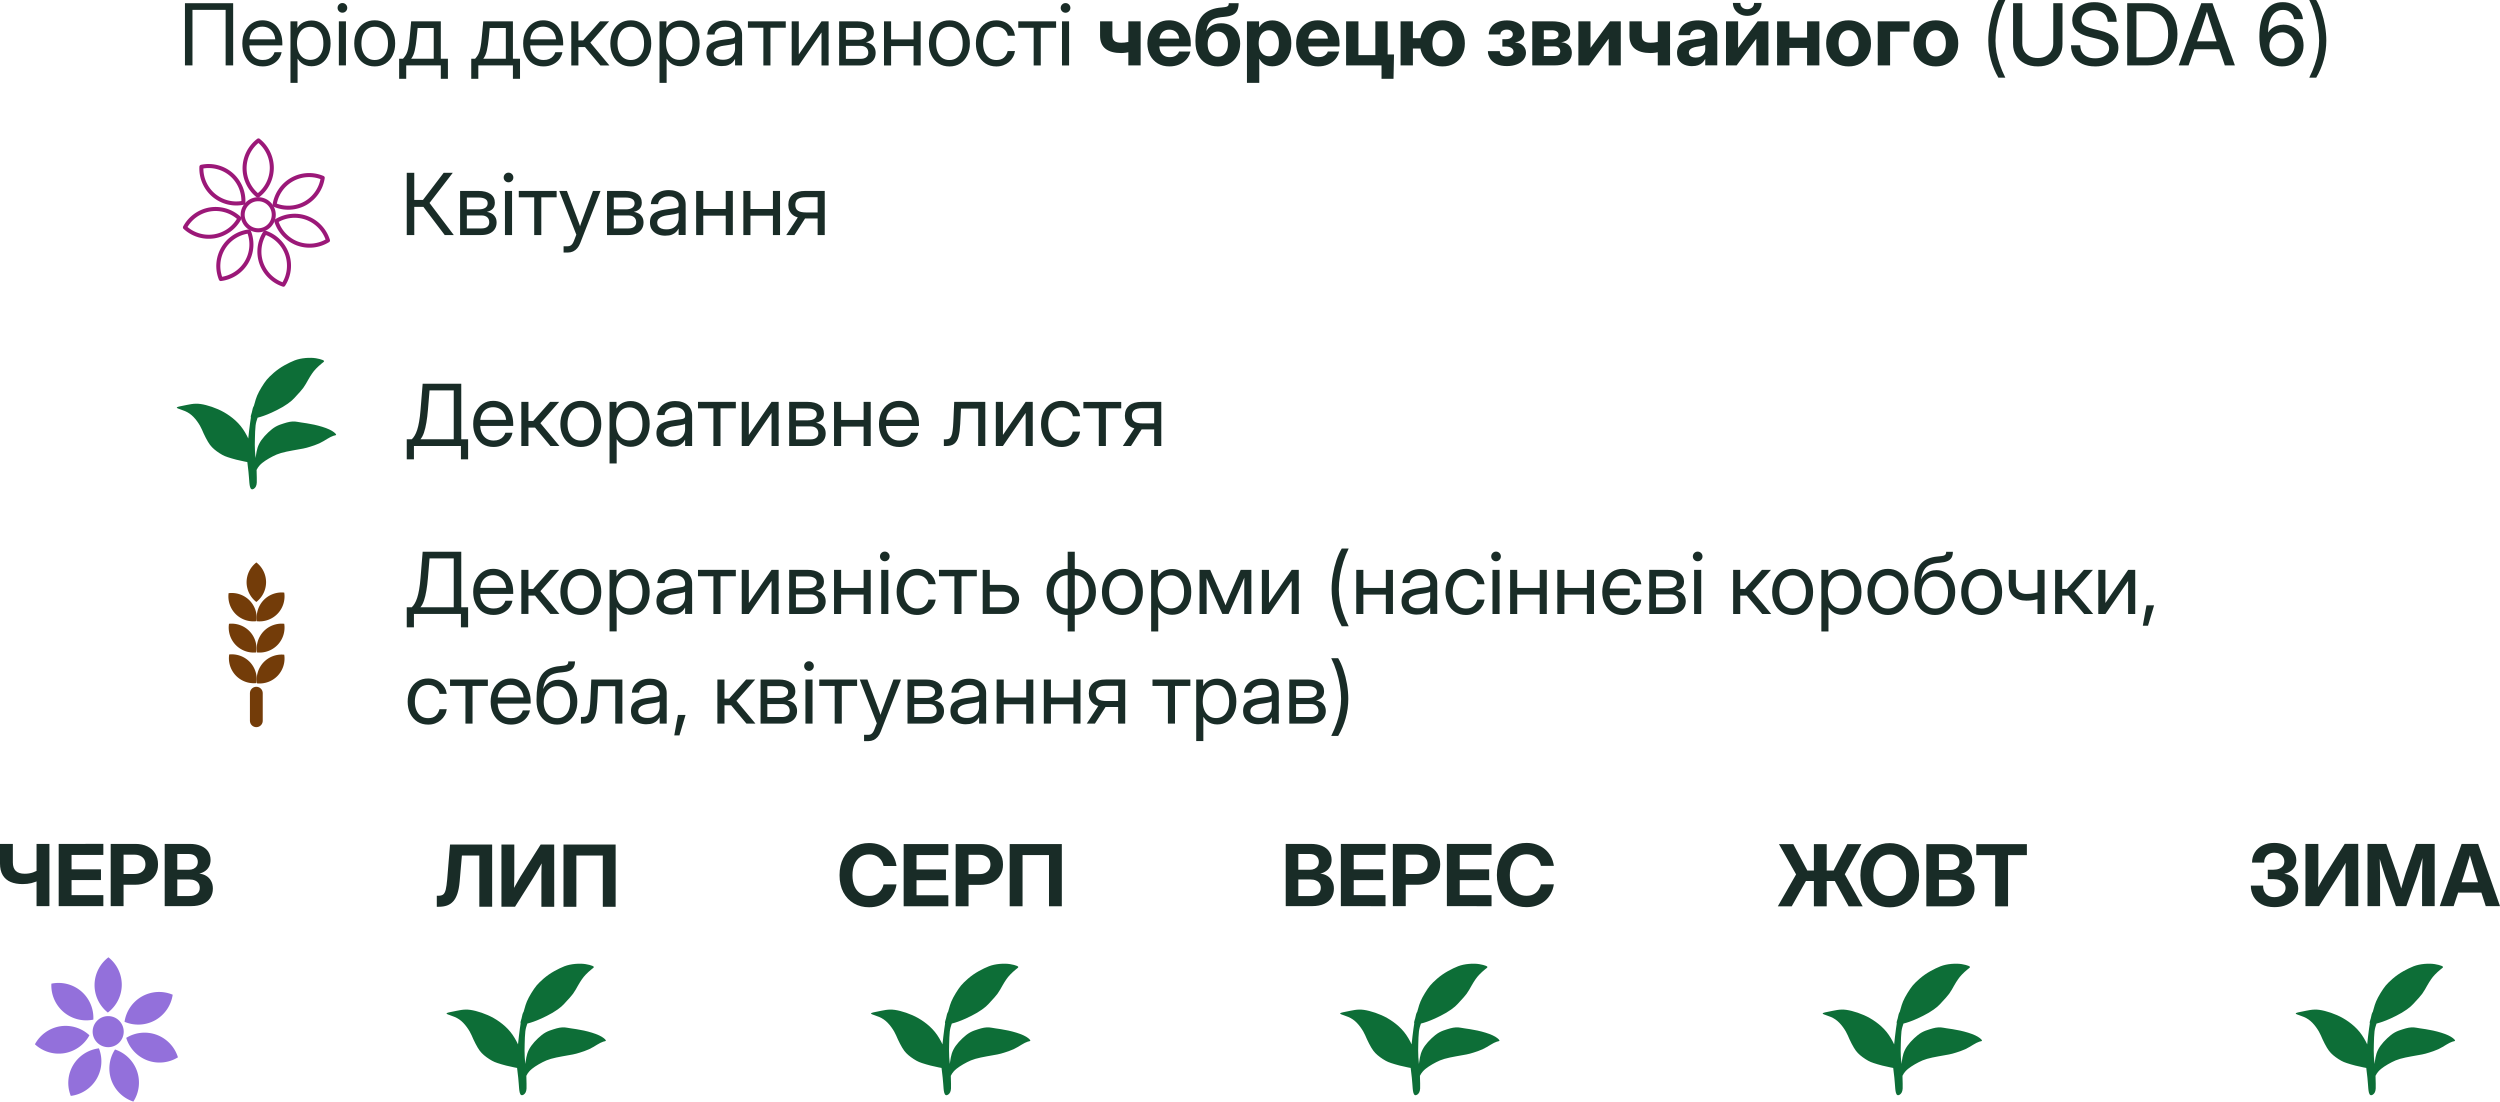 <?xml version="1.0" encoding="UTF-8" standalone="no"?>
<svg xmlns="http://www.w3.org/2000/svg" xmlns:svg="http://www.w3.org/2000/svg" width="185.561mm" height="81.765mm" viewBox="0 0 185.561 81.765" version="1.1" id="svg1" xml:space="preserve">
  <defs id="defs1"></defs>
  <g id="layer1" transform="translate(-2.184,-155.966)">
    <path id="path7-6-8-5-6-8-5-6-5-2" style="display:inline;fill:#0d6e37;fill-opacity:1;stroke:none;stroke-width:0.605;stroke-linecap:round;stroke-linejoin:round;stroke-dasharray:none;stroke-opacity:1" d="m 25.278,182.526 c -0.262,-0.007 -0.577,0.02 -0.844,0.078 -0.267,0.058 -0.484,0.147 -0.737,0.269 -0.253,0.122 -0.542,0.278 -0.808,0.464 -0.267,0.187 -0.511,0.404 -0.684,0.575 -0.173,0.171 -0.275,0.295 -0.402,0.48 -0.127,0.184 -0.278,0.429 -0.389,0.637 -0.111,0.209 -0.182,0.382 -0.242,0.566 -0.053,0.164 -0.098,0.336 -0.146,0.505 -0.029,0.036 -0.055,0.091 -0.082,0.182 -0.024,0.081 -0.049,0.196 -0.074,0.322 -0.008,0.026 -0.018,0.056 -0.026,0.08 -0.037,0.118 -0.063,0.214 -0.037,0.272 -0.02,0.128 -0.04,0.259 -0.059,0.392 -0.054,0.387 -0.095,0.769 -0.137,1.165 -0.133,-0.29 -0.325,-0.629 -0.561,-0.921 -0.24,-0.298 -0.524,-0.546 -0.808,-0.751 -0.284,-0.204 -0.569,-0.364 -0.871,-0.497 -0.302,-0.133 -0.622,-0.24 -0.902,-0.311 -0.28,-0.071 -0.52,-0.107 -0.751,-0.102 -0.231,0.004 -0.453,0.049 -0.657,0.089 -0.204,0.04 -0.391,0.075 -0.542,0.111 -0.151,0.035 -0.266,0.071 -0.187,0.124 0.08,0.053 0.355,0.124 0.591,0.227 0.235,0.102 0.431,0.235 0.617,0.426 0.187,0.191 0.364,0.44 0.484,0.648 0.12,0.209 0.182,0.378 0.275,0.582 0.093,0.204 0.218,0.444 0.324,0.622 0.107,0.178 0.195,0.293 0.298,0.4 0.102,0.107 0.218,0.204 0.351,0.302 0.133,0.098 0.284,0.195 0.413,0.266 0.129,0.071 0.236,0.116 0.409,0.173 0.173,0.058 0.413,0.129 0.64,0.187 0.227,0.058 0.44,0.102 0.617,0.138 0.069,0.014 0.13,0.025 0.191,0.036 0.024,0.263 0.06,0.506 0.085,0.724 0.036,0.315 0.044,0.582 0.067,0.813 0.022,0.231 0.058,0.426 0.156,0.475 0.098,0.049 0.258,-0.049 0.333,-0.209 0.076,-0.16 0.067,-0.382 0.062,-0.626 -0.004,-0.178 -0.005,-0.37 -0.015,-0.593 0.058,-0.121 0.131,-0.229 0.216,-0.325 0.119,-0.135 0.262,-0.248 0.432,-0.361 0.17,-0.113 0.367,-0.227 0.557,-0.324 0.19,-0.097 0.373,-0.177 0.617,-0.248 0.244,-0.071 0.55,-0.132 0.846,-0.186 0.296,-0.054 0.581,-0.1 0.785,-0.141 0.204,-0.041 0.326,-0.076 0.52,-0.137 0.193,-0.06 0.458,-0.146 0.685,-0.251 0.227,-0.105 0.417,-0.229 0.59,-0.333 0.173,-0.104 0.33,-0.188 0.457,-0.227 0.127,-0.039 0.225,-0.033 0.191,-0.106 -0.034,-0.072 -0.2,-0.224 -0.497,-0.363 -0.298,-0.14 -0.728,-0.268 -1.123,-0.355 -0.396,-0.087 -0.757,-0.133 -0.985,-0.168 -0.228,-0.035 -0.324,-0.058 -0.439,-0.067 -0.116,-0.009 -0.251,-0.003 -0.39,0.022 -0.138,0.024 -0.279,0.065 -0.454,0.12 -0.175,0.054 -0.382,0.122 -0.579,0.231 -0.196,0.109 -0.381,0.261 -0.565,0.435 -0.184,0.174 -0.366,0.371 -0.504,0.566 -0.137,0.195 -0.23,0.387 -0.289,0.572 -0.059,0.184 -0.086,0.36 -0.124,0.61 -0.007,0.046 -0.015,0.104 -0.023,0.155 -0.017,-0.169 -0.033,-0.338 -0.043,-0.495 -0.022,-0.355 -0.013,-0.649 -0.005,-0.977 0.009,-0.329 0.018,-0.693 0.049,-0.942 0.029,-0.235 0.079,-0.369 0.148,-0.582 0.155,-0.037 0.306,-0.086 0.46,-0.14 0.169,-0.06 0.342,-0.127 0.586,-0.238 0.244,-0.111 0.56,-0.267 0.831,-0.426 0.271,-0.16 0.497,-0.324 0.657,-0.464 0.16,-0.14 0.253,-0.255 0.391,-0.406 0.138,-0.151 0.32,-0.338 0.466,-0.537 0.147,-0.2 0.258,-0.413 0.362,-0.597 0.104,-0.184 0.202,-0.34 0.291,-0.469 0.089,-0.129 0.169,-0.231 0.291,-0.358 0.122,-0.127 0.286,-0.278 0.411,-0.378 0.124,-0.1 0.209,-0.149 0.187,-0.198 -0.022,-0.049 -0.151,-0.098 -0.32,-0.142 -0.169,-0.044 -0.378,-0.084 -0.64,-0.091 z"></path>
    <path id="path7-6-8-5-6-8-5-6-5-2-4" style="display:inline;fill:#0d6e37;fill-opacity:1;stroke:none;stroke-width:0.605;stroke-linecap:round;stroke-linejoin:round;stroke-dasharray:none;stroke-opacity:1" d="m 45.3,227.497 c -0.262,-0.007 -0.577,0.02 -0.844,0.078 -0.267,0.058 -0.484,0.147 -0.737,0.269 -0.253,0.122 -0.542,0.278 -0.808,0.464 -0.267,0.187 -0.511,0.404 -0.684,0.575 -0.173,0.171 -0.275,0.295 -0.402,0.48 -0.127,0.184 -0.278,0.429 -0.389,0.637 -0.111,0.209 -0.182,0.382 -0.242,0.566 -0.053,0.164 -0.098,0.336 -0.146,0.505 -0.029,0.036 -0.055,0.091 -0.082,0.182 -0.024,0.081 -0.049,0.196 -0.074,0.322 -0.008,0.026 -0.018,0.056 -0.026,0.08 -0.037,0.118 -0.063,0.214 -0.037,0.272 -0.02,0.128 -0.04,0.259 -0.059,0.392 -0.054,0.387 -0.095,0.769 -0.137,1.165 -0.133,-0.29 -0.325,-0.629 -0.561,-0.921 -0.24,-0.298 -0.524,-0.546 -0.808,-0.751 -0.284,-0.204 -0.569,-0.364 -0.871,-0.497 -0.302,-0.133 -0.622,-0.24 -0.902,-0.311 -0.28,-0.071 -0.52,-0.107 -0.751,-0.102 -0.231,0.004 -0.453,0.049 -0.657,0.089 -0.204,0.04 -0.391,0.075 -0.542,0.111 -0.151,0.035 -0.266,0.071 -0.187,0.124 0.08,0.053 0.355,0.124 0.591,0.227 0.235,0.102 0.431,0.235 0.617,0.426 0.187,0.191 0.364,0.44 0.484,0.648 0.12,0.209 0.182,0.378 0.275,0.582 0.093,0.204 0.218,0.444 0.324,0.622 0.107,0.178 0.195,0.293 0.298,0.4 0.102,0.107 0.218,0.204 0.351,0.302 0.133,0.098 0.284,0.195 0.413,0.266 0.129,0.071 0.236,0.116 0.409,0.173 0.173,0.058 0.413,0.129 0.64,0.187 0.227,0.058 0.44,0.102 0.617,0.138 0.069,0.014 0.13,0.025 0.191,0.036 0.024,0.263 0.06,0.506 0.085,0.724 0.036,0.315 0.044,0.582 0.067,0.813 0.022,0.231 0.058,0.426 0.156,0.475 0.098,0.049 0.258,-0.049 0.333,-0.209 0.076,-0.16 0.067,-0.382 0.062,-0.626 -0.004,-0.178 -0.005,-0.37 -0.015,-0.593 0.058,-0.121 0.131,-0.229 0.216,-0.325 0.119,-0.135 0.262,-0.248 0.432,-0.361 0.17,-0.113 0.367,-0.227 0.557,-0.324 0.19,-0.097 0.373,-0.177 0.617,-0.248 0.244,-0.071 0.55,-0.132 0.846,-0.186 0.296,-0.054 0.581,-0.1 0.785,-0.141 0.204,-0.041 0.326,-0.076 0.52,-0.137 0.193,-0.06 0.458,-0.146 0.685,-0.251 0.227,-0.105 0.417,-0.229 0.59,-0.333 0.173,-0.104 0.33,-0.188 0.457,-0.227 0.127,-0.039 0.225,-0.033 0.191,-0.106 -0.034,-0.072 -0.2,-0.224 -0.497,-0.363 -0.298,-0.14 -0.728,-0.268 -1.123,-0.355 -0.396,-0.087 -0.757,-0.133 -0.985,-0.168 -0.228,-0.035 -0.324,-0.058 -0.439,-0.067 -0.116,-0.009 -0.251,-0.003 -0.39,0.022 -0.138,0.024 -0.279,0.065 -0.454,0.12 -0.175,0.054 -0.382,0.122 -0.579,0.231 -0.196,0.109 -0.381,0.261 -0.565,0.435 -0.184,0.174 -0.366,0.371 -0.504,0.566 -0.137,0.195 -0.23,0.387 -0.289,0.572 -0.059,0.184 -0.086,0.36 -0.124,0.61 -0.007,0.046 -0.015,0.104 -0.023,0.155 -0.017,-0.169 -0.033,-0.338 -0.043,-0.495 -0.022,-0.355 -0.013,-0.649 -0.005,-0.977 0.009,-0.329 0.018,-0.693 0.049,-0.942 0.029,-0.235 0.079,-0.369 0.148,-0.582 0.155,-0.037 0.306,-0.086 0.46,-0.14 0.169,-0.06 0.342,-0.127 0.586,-0.238 0.244,-0.111 0.56,-0.267 0.831,-0.426 0.271,-0.16 0.497,-0.324 0.657,-0.464 0.16,-0.14 0.253,-0.255 0.391,-0.406 0.138,-0.151 0.32,-0.338 0.466,-0.537 0.147,-0.2 0.258,-0.413 0.362,-0.597 0.104,-0.184 0.202,-0.34 0.291,-0.469 0.089,-0.129 0.169,-0.231 0.291,-0.358 0.122,-0.127 0.286,-0.278 0.411,-0.378 0.124,-0.1 0.209,-0.149 0.187,-0.198 -0.022,-0.049 -0.151,-0.098 -0.32,-0.142 -0.169,-0.044 -0.378,-0.084 -0.64,-0.091 z"></path>
    <path id="path7-6-8-5-6-8-5-6-5-2-4-6" style="display:inline;fill:#0d6e37;fill-opacity:1;stroke:none;stroke-width:0.605;stroke-linecap:round;stroke-linejoin:round;stroke-dasharray:none;stroke-opacity:1" d="m 76.806,227.497 c -0.262,-0.007 -0.577,0.02 -0.844,0.078 -0.267,0.058 -0.484,0.147 -0.737,0.269 -0.253,0.122 -0.542,0.278 -0.808,0.464 -0.267,0.187 -0.511,0.404 -0.684,0.575 -0.173,0.171 -0.275,0.295 -0.402,0.48 -0.127,0.184 -0.278,0.429 -0.389,0.637 -0.111,0.209 -0.182,0.382 -0.242,0.566 -0.053,0.164 -0.098,0.336 -0.146,0.505 -0.029,0.036 -0.055,0.091 -0.082,0.182 -0.024,0.081 -0.049,0.196 -0.074,0.322 -0.008,0.026 -0.018,0.056 -0.026,0.08 -0.037,0.118 -0.063,0.214 -0.037,0.272 -0.02,0.128 -0.04,0.259 -0.059,0.392 -0.054,0.387 -0.095,0.769 -0.137,1.165 -0.133,-0.29 -0.325,-0.629 -0.561,-0.921 -0.24,-0.298 -0.524,-0.546 -0.808,-0.751 -0.284,-0.204 -0.569,-0.364 -0.871,-0.497 -0.302,-0.133 -0.622,-0.24 -0.902,-0.311 -0.28,-0.071 -0.52,-0.107 -0.751,-0.102 -0.231,0.004 -0.453,0.049 -0.657,0.089 -0.204,0.04 -0.391,0.075 -0.542,0.111 -0.151,0.035 -0.266,0.071 -0.187,0.124 0.08,0.053 0.355,0.124 0.591,0.227 0.235,0.102 0.431,0.235 0.617,0.426 0.187,0.191 0.364,0.44 0.484,0.648 0.12,0.209 0.182,0.378 0.275,0.582 0.093,0.204 0.218,0.444 0.324,0.622 0.107,0.178 0.195,0.293 0.298,0.4 0.102,0.107 0.218,0.204 0.351,0.302 0.133,0.098 0.284,0.195 0.413,0.266 0.129,0.071 0.236,0.116 0.409,0.173 0.173,0.058 0.413,0.129 0.64,0.187 0.227,0.058 0.44,0.102 0.617,0.138 0.069,0.014 0.13,0.025 0.191,0.036 0.024,0.263 0.06,0.506 0.085,0.724 0.036,0.315 0.044,0.582 0.067,0.813 0.022,0.231 0.058,0.426 0.156,0.475 0.098,0.049 0.258,-0.049 0.333,-0.209 0.076,-0.16 0.067,-0.382 0.062,-0.626 -0.004,-0.178 -0.005,-0.37 -0.015,-0.593 0.058,-0.121 0.131,-0.229 0.216,-0.325 0.119,-0.135 0.262,-0.248 0.432,-0.361 0.17,-0.113 0.367,-0.227 0.557,-0.324 0.19,-0.097 0.373,-0.177 0.617,-0.248 0.244,-0.071 0.55,-0.132 0.846,-0.186 0.296,-0.054 0.581,-0.1 0.785,-0.141 0.204,-0.041 0.326,-0.076 0.52,-0.137 0.193,-0.06 0.458,-0.146 0.685,-0.251 0.227,-0.105 0.417,-0.229 0.59,-0.333 0.173,-0.104 0.33,-0.188 0.457,-0.227 0.127,-0.039 0.225,-0.033 0.191,-0.106 -0.034,-0.072 -0.2,-0.224 -0.497,-0.363 -0.298,-0.14 -0.728,-0.268 -1.123,-0.355 -0.396,-0.087 -0.757,-0.133 -0.985,-0.168 -0.228,-0.035 -0.324,-0.058 -0.439,-0.067 -0.116,-0.009 -0.251,-0.003 -0.39,0.022 -0.138,0.024 -0.279,0.065 -0.454,0.12 -0.175,0.054 -0.382,0.122 -0.579,0.231 -0.196,0.109 -0.381,0.261 -0.565,0.435 -0.184,0.174 -0.366,0.371 -0.504,0.566 -0.137,0.195 -0.23,0.387 -0.289,0.572 -0.059,0.184 -0.086,0.36 -0.124,0.61 -0.007,0.046 -0.015,0.104 -0.023,0.155 -0.017,-0.169 -0.033,-0.338 -0.043,-0.495 -0.022,-0.355 -0.013,-0.649 -0.005,-0.977 0.009,-0.329 0.018,-0.693 0.049,-0.942 0.029,-0.235 0.079,-0.369 0.148,-0.582 0.155,-0.037 0.306,-0.086 0.46,-0.14 0.169,-0.06 0.342,-0.127 0.586,-0.238 0.244,-0.111 0.56,-0.267 0.831,-0.426 0.271,-0.16 0.497,-0.324 0.657,-0.464 0.16,-0.14 0.253,-0.255 0.391,-0.406 0.138,-0.151 0.32,-0.338 0.466,-0.537 0.147,-0.2 0.258,-0.413 0.362,-0.597 0.104,-0.184 0.202,-0.34 0.291,-0.469 0.089,-0.129 0.169,-0.231 0.291,-0.358 0.122,-0.127 0.286,-0.278 0.411,-0.378 0.124,-0.1 0.209,-0.149 0.187,-0.198 -0.022,-0.049 -0.151,-0.098 -0.32,-0.142 -0.169,-0.044 -0.378,-0.084 -0.64,-0.091 z"></path>
    <path id="path7-6-8-5-6-8-5-6-5-2-4-65" style="display:inline;fill:#0d6e37;fill-opacity:1;stroke:none;stroke-width:0.605;stroke-linecap:round;stroke-linejoin:round;stroke-dasharray:none;stroke-opacity:1" d="m 111.627,227.497 c -0.262,-0.007 -0.578,0.02 -0.844,0.078 -0.267,0.058 -0.484,0.147 -0.737,0.269 -0.253,0.122 -0.542,0.278 -0.808,0.464 -0.267,0.187 -0.511,0.404 -0.684,0.575 -0.173,0.171 -0.275,0.295 -0.402,0.48 -0.127,0.184 -0.278,0.429 -0.389,0.637 -0.111,0.209 -0.182,0.382 -0.242,0.566 -0.053,0.164 -0.098,0.336 -0.146,0.505 -0.029,0.036 -0.055,0.091 -0.082,0.182 -0.024,0.081 -0.049,0.196 -0.074,0.322 -0.008,0.026 -0.018,0.056 -0.026,0.08 -0.037,0.118 -0.063,0.214 -0.037,0.272 -0.021,0.128 -0.04,0.259 -0.059,0.392 -0.053,0.387 -0.095,0.769 -0.137,1.165 -0.133,-0.29 -0.325,-0.629 -0.561,-0.921 -0.24,-0.298 -0.524,-0.546 -0.808,-0.751 -0.284,-0.204 -0.569,-0.364 -0.871,-0.497 -0.302,-0.133 -0.622,-0.24 -0.902,-0.311 -0.28,-0.071 -0.52,-0.107 -0.751,-0.102 -0.231,0.004 -0.453,0.049 -0.657,0.089 -0.204,0.04 -0.391,0.075 -0.542,0.111 -0.151,0.035 -0.266,0.071 -0.187,0.124 0.08,0.053 0.355,0.124 0.591,0.227 0.235,0.102 0.431,0.235 0.617,0.426 0.187,0.191 0.364,0.44 0.484,0.648 0.12,0.209 0.182,0.378 0.275,0.582 0.093,0.204 0.218,0.444 0.324,0.622 0.107,0.178 0.195,0.293 0.298,0.4 0.102,0.107 0.218,0.204 0.351,0.302 0.133,0.098 0.284,0.195 0.413,0.266 0.129,0.071 0.236,0.116 0.409,0.173 0.173,0.058 0.413,0.129 0.64,0.187 0.227,0.058 0.44,0.102 0.617,0.138 0.069,0.014 0.13,0.025 0.191,0.036 0.024,0.263 0.06,0.506 0.085,0.724 0.035,0.315 0.044,0.582 0.067,0.813 0.022,0.231 0.058,0.426 0.156,0.475 0.098,0.049 0.258,-0.049 0.333,-0.209 0.075,-0.16 0.067,-0.382 0.062,-0.626 -0.004,-0.178 -0.005,-0.37 -0.015,-0.593 0.058,-0.121 0.131,-0.229 0.216,-0.325 0.119,-0.135 0.262,-0.248 0.432,-0.361 0.17,-0.113 0.367,-0.227 0.557,-0.324 0.19,-0.097 0.373,-0.177 0.617,-0.248 0.244,-0.071 0.55,-0.132 0.846,-0.186 0.296,-0.054 0.581,-0.1 0.785,-0.141 0.204,-0.041 0.326,-0.076 0.52,-0.137 0.193,-0.06 0.458,-0.146 0.685,-0.251 0.227,-0.105 0.417,-0.229 0.59,-0.333 0.173,-0.104 0.33,-0.188 0.457,-0.227 0.127,-0.039 0.225,-0.033 0.191,-0.106 -0.034,-0.072 -0.2,-0.224 -0.497,-0.363 -0.298,-0.14 -0.728,-0.268 -1.123,-0.355 -0.396,-0.087 -0.757,-0.133 -0.985,-0.168 -0.228,-0.035 -0.324,-0.058 -0.439,-0.067 -0.116,-0.009 -0.251,-0.003 -0.39,0.022 -0.138,0.024 -0.279,0.065 -0.454,0.12 -0.175,0.054 -0.382,0.122 -0.579,0.231 -0.196,0.109 -0.381,0.261 -0.565,0.435 -0.184,0.174 -0.366,0.371 -0.504,0.566 -0.137,0.195 -0.23,0.387 -0.289,0.572 -0.059,0.184 -0.086,0.36 -0.124,0.61 -0.007,0.046 -0.015,0.104 -0.023,0.155 -0.017,-0.169 -0.033,-0.338 -0.043,-0.495 -0.022,-0.355 -0.013,-0.649 -0.005,-0.977 0.009,-0.329 0.018,-0.693 0.049,-0.942 0.029,-0.235 0.079,-0.369 0.148,-0.582 0.155,-0.037 0.306,-0.086 0.46,-0.14 0.169,-0.06 0.342,-0.127 0.586,-0.238 0.244,-0.111 0.56,-0.267 0.831,-0.426 0.271,-0.16 0.497,-0.324 0.657,-0.464 0.16,-0.14 0.253,-0.255 0.391,-0.406 0.138,-0.151 0.32,-0.338 0.466,-0.537 0.147,-0.2 0.258,-0.413 0.362,-0.597 0.104,-0.184 0.202,-0.34 0.291,-0.469 0.089,-0.129 0.169,-0.231 0.291,-0.358 0.122,-0.127 0.286,-0.278 0.411,-0.378 0.124,-0.1 0.209,-0.149 0.187,-0.198 -0.022,-0.049 -0.151,-0.098 -0.32,-0.142 -0.169,-0.044 -0.378,-0.084 -0.64,-0.091 z"></path>
    <path id="path7-6-8-5-6-8-5-6-5-2-4-61" style="display:inline;fill:#0d6e37;fill-opacity:1;stroke:none;stroke-width:0.605;stroke-linecap:round;stroke-linejoin:round;stroke-dasharray:none;stroke-opacity:1" d="m 147.443,227.497 c -0.262,-0.007 -0.577,0.02 -0.844,0.078 -0.267,0.058 -0.484,0.147 -0.737,0.269 -0.253,0.122 -0.542,0.278 -0.808,0.464 -0.267,0.187 -0.511,0.404 -0.684,0.575 -0.173,0.171 -0.275,0.295 -0.402,0.48 -0.127,0.184 -0.278,0.429 -0.389,0.637 -0.111,0.209 -0.182,0.382 -0.242,0.566 -0.053,0.164 -0.098,0.336 -0.146,0.505 -0.029,0.036 -0.055,0.091 -0.082,0.182 -0.024,0.081 -0.049,0.196 -0.074,0.322 -0.008,0.026 -0.018,0.056 -0.026,0.08 -0.037,0.118 -0.063,0.214 -0.037,0.272 -0.021,0.128 -0.04,0.259 -0.059,0.392 -0.053,0.387 -0.095,0.769 -0.137,1.165 -0.133,-0.29 -0.325,-0.629 -0.561,-0.921 -0.24,-0.298 -0.524,-0.546 -0.808,-0.751 -0.284,-0.204 -0.569,-0.364 -0.871,-0.497 -0.302,-0.133 -0.622,-0.24 -0.902,-0.311 -0.28,-0.071 -0.52,-0.107 -0.751,-0.102 -0.231,0.004 -0.453,0.049 -0.657,0.089 -0.204,0.04 -0.391,0.075 -0.542,0.111 -0.151,0.035 -0.266,0.071 -0.187,0.124 0.08,0.053 0.355,0.124 0.591,0.227 0.235,0.102 0.431,0.235 0.617,0.426 0.187,0.191 0.364,0.44 0.484,0.648 0.12,0.209 0.182,0.378 0.275,0.582 0.093,0.204 0.218,0.444 0.324,0.622 0.107,0.178 0.195,0.293 0.298,0.4 0.102,0.107 0.218,0.204 0.351,0.302 0.133,0.098 0.284,0.195 0.413,0.266 0.129,0.071 0.236,0.116 0.409,0.173 0.173,0.058 0.413,0.129 0.64,0.187 0.227,0.058 0.44,0.102 0.617,0.138 0.069,0.014 0.13,0.025 0.191,0.036 0.024,0.263 0.06,0.506 0.085,0.724 0.035,0.315 0.044,0.582 0.067,0.813 0.022,0.231 0.058,0.426 0.156,0.475 0.098,0.049 0.258,-0.049 0.333,-0.209 0.075,-0.16 0.067,-0.382 0.062,-0.626 -0.004,-0.178 -0.005,-0.37 -0.015,-0.593 0.058,-0.121 0.131,-0.229 0.216,-0.325 0.119,-0.135 0.262,-0.248 0.432,-0.361 0.17,-0.113 0.367,-0.227 0.557,-0.324 0.19,-0.097 0.373,-0.177 0.617,-0.248 0.244,-0.071 0.55,-0.132 0.846,-0.186 0.296,-0.054 0.581,-0.1 0.785,-0.141 0.204,-0.041 0.326,-0.076 0.52,-0.137 0.193,-0.06 0.458,-0.146 0.685,-0.251 0.227,-0.105 0.417,-0.229 0.59,-0.333 0.173,-0.104 0.33,-0.188 0.457,-0.227 0.127,-0.039 0.225,-0.033 0.191,-0.106 -0.034,-0.072 -0.2,-0.224 -0.497,-0.363 -0.298,-0.14 -0.728,-0.268 -1.123,-0.355 -0.396,-0.087 -0.757,-0.133 -0.985,-0.168 -0.228,-0.035 -0.324,-0.058 -0.439,-0.067 -0.116,-0.009 -0.251,-0.003 -0.39,0.022 -0.138,0.024 -0.279,0.065 -0.454,0.12 -0.175,0.054 -0.382,0.122 -0.579,0.231 -0.196,0.109 -0.381,0.261 -0.565,0.435 -0.184,0.174 -0.366,0.371 -0.504,0.566 -0.137,0.195 -0.23,0.387 -0.289,0.572 -0.059,0.184 -0.086,0.36 -0.124,0.61 -0.007,0.046 -0.015,0.104 -0.023,0.155 -0.017,-0.169 -0.033,-0.338 -0.043,-0.495 -0.022,-0.355 -0.013,-0.649 -0.005,-0.977 0.009,-0.329 0.018,-0.693 0.049,-0.942 0.029,-0.235 0.079,-0.369 0.148,-0.582 0.155,-0.037 0.306,-0.086 0.46,-0.14 0.169,-0.06 0.342,-0.127 0.586,-0.238 0.244,-0.111 0.56,-0.267 0.831,-0.426 0.271,-0.16 0.497,-0.324 0.657,-0.464 0.16,-0.14 0.253,-0.255 0.391,-0.406 0.138,-0.151 0.32,-0.338 0.466,-0.537 0.147,-0.2 0.258,-0.413 0.362,-0.597 0.104,-0.184 0.202,-0.34 0.291,-0.469 0.089,-0.129 0.169,-0.231 0.291,-0.358 0.122,-0.127 0.286,-0.278 0.411,-0.378 0.124,-0.1 0.209,-0.149 0.187,-0.198 -0.022,-0.049 -0.151,-0.098 -0.32,-0.142 -0.169,-0.044 -0.378,-0.084 -0.64,-0.091 z"></path>
    <path id="path7-6-8-5-6-8-5-6-5-2-4-61-8" style="display:inline;fill:#0d6e37;fill-opacity:1;stroke:none;stroke-width:0.605;stroke-linecap:round;stroke-linejoin:round;stroke-dasharray:none;stroke-opacity:1" d="m 182.555,227.497 c -0.262,-0.007 -0.577,0.02 -0.844,0.078 -0.267,0.058 -0.484,0.147 -0.737,0.269 -0.253,0.122 -0.542,0.278 -0.808,0.464 -0.267,0.187 -0.511,0.404 -0.684,0.575 -0.173,0.171 -0.275,0.295 -0.402,0.48 -0.127,0.184 -0.278,0.429 -0.389,0.637 -0.111,0.209 -0.182,0.382 -0.242,0.566 -0.053,0.164 -0.098,0.336 -0.146,0.505 -0.029,0.036 -0.055,0.091 -0.082,0.182 -0.024,0.081 -0.049,0.196 -0.074,0.322 -0.008,0.026 -0.018,0.056 -0.026,0.08 -0.037,0.118 -0.063,0.214 -0.037,0.272 -0.021,0.128 -0.04,0.259 -0.059,0.392 -0.053,0.387 -0.095,0.769 -0.137,1.165 -0.133,-0.29 -0.325,-0.629 -0.561,-0.921 -0.24,-0.298 -0.524,-0.546 -0.808,-0.751 -0.284,-0.204 -0.569,-0.364 -0.871,-0.497 -0.302,-0.133 -0.622,-0.24 -0.902,-0.311 -0.28,-0.071 -0.52,-0.107 -0.751,-0.102 -0.231,0.004 -0.453,0.049 -0.657,0.089 -0.204,0.04 -0.391,0.075 -0.542,0.111 -0.151,0.035 -0.266,0.071 -0.187,0.124 0.08,0.053 0.355,0.124 0.591,0.227 0.235,0.102 0.431,0.235 0.617,0.426 0.187,0.191 0.364,0.44 0.484,0.648 0.12,0.209 0.182,0.378 0.275,0.582 0.093,0.204 0.218,0.444 0.324,0.622 0.107,0.178 0.195,0.293 0.298,0.4 0.102,0.107 0.218,0.204 0.351,0.302 0.133,0.098 0.284,0.195 0.413,0.266 0.129,0.071 0.236,0.116 0.409,0.173 0.173,0.058 0.413,0.129 0.64,0.187 0.227,0.058 0.44,0.102 0.617,0.138 0.069,0.014 0.13,0.025 0.191,0.036 0.024,0.263 0.06,0.506 0.085,0.724 0.035,0.315 0.044,0.582 0.067,0.813 0.022,0.231 0.058,0.426 0.156,0.475 0.098,0.049 0.258,-0.049 0.333,-0.209 0.075,-0.16 0.067,-0.382 0.062,-0.626 -0.004,-0.178 -0.005,-0.37 -0.015,-0.593 0.058,-0.121 0.131,-0.229 0.216,-0.325 0.119,-0.135 0.262,-0.248 0.432,-0.361 0.17,-0.113 0.367,-0.227 0.557,-0.324 0.19,-0.097 0.373,-0.177 0.617,-0.248 0.244,-0.071 0.55,-0.132 0.846,-0.186 0.296,-0.054 0.581,-0.1 0.785,-0.141 0.204,-0.041 0.326,-0.076 0.52,-0.137 0.193,-0.06 0.458,-0.146 0.685,-0.251 0.227,-0.105 0.417,-0.229 0.59,-0.333 0.173,-0.104 0.33,-0.188 0.457,-0.227 0.127,-0.039 0.225,-0.033 0.191,-0.106 -0.034,-0.072 -0.2,-0.224 -0.497,-0.363 -0.298,-0.14 -0.728,-0.268 -1.123,-0.355 -0.396,-0.087 -0.757,-0.133 -0.985,-0.168 -0.228,-0.035 -0.324,-0.058 -0.439,-0.067 -0.116,-0.009 -0.251,-0.003 -0.39,0.022 -0.138,0.024 -0.279,0.065 -0.454,0.12 -0.175,0.054 -0.382,0.122 -0.579,0.231 -0.196,0.109 -0.381,0.261 -0.565,0.435 -0.184,0.174 -0.366,0.371 -0.504,0.566 -0.137,0.195 -0.23,0.387 -0.289,0.572 -0.059,0.184 -0.086,0.36 -0.124,0.61 -0.007,0.046 -0.015,0.104 -0.023,0.155 -0.017,-0.169 -0.033,-0.338 -0.043,-0.495 -0.022,-0.355 -0.013,-0.649 -0.005,-0.977 0.009,-0.329 0.018,-0.693 0.049,-0.942 0.029,-0.235 0.079,-0.369 0.148,-0.582 0.155,-0.037 0.306,-0.086 0.46,-0.14 0.169,-0.06 0.342,-0.127 0.586,-0.238 0.244,-0.111 0.56,-0.267 0.831,-0.426 0.271,-0.16 0.497,-0.324 0.657,-0.464 0.16,-0.14 0.253,-0.255 0.391,-0.406 0.138,-0.151 0.32,-0.338 0.466,-0.537 0.147,-0.2 0.258,-0.413 0.362,-0.597 0.104,-0.184 0.202,-0.34 0.291,-0.469 0.089,-0.129 0.169,-0.231 0.291,-0.358 0.122,-0.127 0.286,-0.278 0.411,-0.378 0.124,-0.1 0.209,-0.149 0.187,-0.198 -0.022,-0.049 -0.151,-0.098 -0.32,-0.142 -0.169,-0.044 -0.378,-0.084 -0.64,-0.091 z"></path>
    <path style="font-weight:bold;font-size:6.35px;font-family:Inter;-inkscape-font-specification:'Inter Bold';fill:#192c27;stroke:#192c27;stroke-width:0;stroke-linecap:round;stroke-linejoin:round;stroke-miterlimit:1" d="m 97.617,223.224 v -4.62 h 1.851 q 0.496,0 0.843,0.149 0.35,0.149 0.53,0.415 0.18,0.267 0.18,0.623 0,0.267 -0.102,0.474 -0.099,0.205 -0.285,0.341 -0.186,0.136 -0.44,0.202 v 0.006 q 0.282,0.025 0.508,0.164 0.226,0.136 0.357,0.375 0.133,0.239 0.133,0.567 0,0.384 -0.186,0.679 -0.183,0.295 -0.546,0.459 -0.363,0.164 -0.887,0.164 z m 0.933,-0.75 h 0.89 q 0.369,0 0.574,-0.158 0.205,-0.158 0.205,-0.446 0,-0.192 -0.09,-0.332 -0.09,-0.143 -0.26,-0.217 -0.171,-0.077 -0.412,-0.077 h -0.905 z m 0,-1.95 h 0.846 q 0.211,0 0.36,-0.071 0.152,-0.071 0.233,-0.202 0.084,-0.133 0.084,-0.31 0,-0.27 -0.18,-0.428 -0.18,-0.158 -0.496,-0.158 h -0.846 z m 3.159,2.701 v -4.62 h 3.315 v 0.819 h -2.36 v 1.07 h 2.183 v 0.797 h -2.183 v 1.116 h 2.36 v 0.819 z m 3.86,0 v -4.62 h 1.823 q 0.521,0 0.899,0.186 0.378,0.183 0.583,0.524 0.208,0.338 0.208,0.806 0,0.465 -0.208,0.806 -0.208,0.338 -0.592,0.524 -0.381,0.186 -0.902,0.186 h -1.281 v -0.8 h 1.231 q 0.254,0 0.437,-0.087 0.183,-0.09 0.282,-0.251 0.099,-0.161 0.099,-0.378 0,-0.223 -0.099,-0.381 -0.099,-0.158 -0.282,-0.245 -0.183,-0.09 -0.437,-0.09 h -0.806 v 3.82 z m 4.009,0 v -4.62 h 3.315 v 0.819 h -2.36 v 1.07 h 2.183 v 0.797 h -2.183 v 1.116 h 2.36 v 0.819 z m 5.907,0.074 q -0.633,0 -1.132,-0.288 -0.496,-0.291 -0.781,-0.825 -0.282,-0.536 -0.282,-1.268 0,-0.738 0.282,-1.274 0.285,-0.536 0.781,-0.825 0.499,-0.288 1.132,-0.288 0.406,0 0.753,0.121 0.347,0.121 0.614,0.344 0.27,0.223 0.44,0.536 0.171,0.313 0.226,0.701 h -0.964 q -0.04,-0.205 -0.133,-0.363 -0.093,-0.161 -0.229,-0.27 -0.136,-0.112 -0.313,-0.167 -0.174,-0.059 -0.381,-0.059 -0.394,0 -0.673,0.189 -0.276,0.189 -0.425,0.536 -0.149,0.344 -0.149,0.819 0,0.471 0.146,0.815 0.149,0.344 0.428,0.533 0.279,0.189 0.673,0.189 0.208,0 0.381,-0.056 0.174,-0.056 0.31,-0.167 0.136,-0.112 0.229,-0.27 0.093,-0.158 0.14,-0.36 h 0.961 q -0.056,0.384 -0.226,0.698 -0.171,0.313 -0.44,0.536 -0.27,0.223 -0.617,0.344 -0.344,0.118 -0.75,0.118 z" id="text28-8" aria-label="ВЕРЕС"></path>
    <path style="font-weight:bold;font-size:6.35px;font-family:Inter;-inkscape-font-specification:'Inter Bold';fill:#192c27;stroke:#192c27;stroke-width:0;stroke-linecap:round;stroke-linejoin:round;stroke-miterlimit:1" d="m 137.771,218.62 v 4.62 h -0.952 v -4.62 z m -3.631,4.62 1.358,-2.372 -1.271,-2.248 h 1.063 l 1.042,1.963 h 1.95 l 1.014,-1.963 h 1.054 l -1.237,2.239 1.33,2.381 h -1.042 l -1.029,-1.882 h -2.143 l -1.057,1.882 z m 8.307,0.074 q -0.62,0 -1.113,-0.288 -0.493,-0.291 -0.778,-0.825 -0.285,-0.536 -0.285,-1.268 0,-0.738 0.285,-1.271 0.285,-0.536 0.778,-0.825 0.493,-0.291 1.113,-0.291 0.623,0 1.116,0.291 0.493,0.288 0.778,0.825 0.285,0.533 0.285,1.271 0,0.735 -0.285,1.268 -0.285,0.533 -0.778,0.825 -0.493,0.288 -1.116,0.288 z m 0,-0.843 q 0.357,0 0.633,-0.18 0.276,-0.18 0.431,-0.524 0.155,-0.344 0.155,-0.834 0,-0.493 -0.155,-0.837 -0.155,-0.347 -0.431,-0.527 -0.276,-0.18 -0.633,-0.18 -0.353,0 -0.629,0.18 -0.273,0.18 -0.431,0.527 -0.155,0.344 -0.155,0.837 0,0.49 0.155,0.834 0.158,0.344 0.431,0.524 0.276,0.18 0.629,0.18 z m 2.719,0.769 v -4.62 h 1.851 q 0.496,0 0.843,0.149 0.35,0.149 0.53,0.415 0.18,0.267 0.18,0.623 0,0.267 -0.102,0.474 -0.099,0.205 -0.285,0.341 -0.186,0.136 -0.44,0.202 v 0.006 q 0.282,0.025 0.508,0.164 0.226,0.136 0.357,0.375 0.133,0.239 0.133,0.567 0,0.384 -0.186,0.679 -0.183,0.295 -0.546,0.459 -0.363,0.164 -0.887,0.164 z m 0.933,-0.75 H 146.99 q 0.369,0 0.574,-0.158 0.205,-0.158 0.205,-0.446 0,-0.192 -0.09,-0.332 -0.09,-0.143 -0.26,-0.217 -0.171,-0.077 -0.412,-0.077 h -0.905 z m 0,-1.95 h 0.846 q 0.211,0 0.36,-0.071 0.152,-0.071 0.233,-0.202 0.084,-0.133 0.084,-0.31 0,-0.27 -0.18,-0.428 -0.18,-0.158 -0.496,-0.158 h -0.846 z m 2.774,-1.101 v -0.819 h 3.755 v 0.819 h -1.398 v 3.801 h -0.955 v -3.801 z" id="text29" aria-label="ЖОВТ&#10;"></path>
    <path style="font-weight:bold;font-size:6.35px;font-family:Inter;-inkscape-font-specification:'Inter Bold';fill:#192c27;stroke:#192c27;stroke-width:0;stroke-linecap:round;stroke-linejoin:round;stroke-miterlimit:1" d="m 171.007,223.299 q -0.577,0 -0.967,-0.217 -0.391,-0.217 -0.592,-0.58 -0.198,-0.363 -0.198,-0.803 h 0.912 q 0,0.267 0.099,0.459 0.102,0.192 0.288,0.295 0.189,0.102 0.45,0.102 0.248,0 0.434,-0.084 0.186,-0.087 0.291,-0.242 0.105,-0.155 0.105,-0.36 0,-0.198 -0.115,-0.344 -0.112,-0.146 -0.316,-0.226 -0.202,-0.081 -0.477,-0.081 H 170.508 v -0.698 h 0.412 q 0.251,0 0.434,-0.074 0.183,-0.074 0.282,-0.208 0.099,-0.136 0.099,-0.322 0,-0.198 -0.093,-0.347 -0.093,-0.149 -0.26,-0.229 -0.164,-0.081 -0.384,-0.081 -0.226,0 -0.397,0.09 -0.171,0.09 -0.267,0.254 -0.093,0.164 -0.093,0.388 h -0.899 q 0,-0.422 0.202,-0.75 0.205,-0.332 0.577,-0.521 0.372,-0.189 0.877,-0.189 0.474,0 0.84,0.167 0.369,0.164 0.577,0.456 0.211,0.288 0.211,0.667 0,0.388 -0.245,0.654 -0.245,0.264 -0.636,0.344 v 0.009 q 0.322,0.04 0.552,0.198 0.229,0.155 0.35,0.388 0.121,0.233 0.121,0.508 0,0.397 -0.226,0.71 -0.223,0.31 -0.62,0.49 -0.397,0.177 -0.915,0.177 z m 6.217,-0.074 h -0.952 v -2.143 q 0,-0.13 0,-0.357 0.003,-0.229 0.012,-0.527 0.012,-0.301 0.031,-0.642 l 0.167,0.109 q -0.167,0.307 -0.326,0.583 -0.158,0.273 -0.285,0.49 -0.127,0.214 -0.208,0.347 l -1.349,2.139 h -1.008 v -4.62 h 0.955 v 2.285 q 0,0.143 -0.006,0.397 -0.003,0.254 -0.012,0.53 -0.006,0.273 -0.019,0.484 l -0.109,-0.245 q 0.105,-0.195 0.223,-0.403 0.118,-0.211 0.223,-0.394 0.105,-0.183 0.171,-0.291 l 1.485,-2.363 h 1.005 z m 0.688,0 v -4.62 h 1.392 l 0.763,2.152 q 0.046,0.146 0.112,0.36 0.065,0.211 0.133,0.443 0.068,0.229 0.124,0.44 0.059,0.211 0.096,0.35 h -0.239 q 0.037,-0.14 0.093,-0.35 0.059,-0.211 0.127,-0.44 0.068,-0.233 0.13,-0.443 0.065,-0.214 0.109,-0.36 l 0.753,-2.152 h 1.392 v 4.62 h -0.936 v -2.195 q 0,-0.155 0.006,-0.369 0.006,-0.214 0.012,-0.456 0.006,-0.245 0.012,-0.493 0.006,-0.251 0.009,-0.474 h 0.115 q -0.071,0.245 -0.149,0.502 -0.074,0.257 -0.146,0.499 -0.071,0.242 -0.136,0.446 -0.062,0.202 -0.109,0.344 l -0.781,2.195 h -0.775 l -0.791,-2.195 q -0.046,-0.143 -0.112,-0.344 -0.065,-0.205 -0.14,-0.446 -0.071,-0.242 -0.152,-0.499 -0.077,-0.257 -0.152,-0.502 h 0.136 q 0.003,0.223 0.009,0.474 0.006,0.248 0.012,0.493 0.006,0.242 0.009,0.456 0.006,0.214 0.006,0.369 v 2.195 z m 5.361,0 1.622,-4.62 h 1.228 l 1.622,4.62 h -1.057 l -0.726,-2.248 q -0.133,-0.443 -0.276,-0.912 -0.14,-0.471 -0.304,-1.07 h 0.264 q -0.171,0.598 -0.313,1.07 -0.14,0.468 -0.279,0.912 l -0.75,2.248 z m 1.029,-1.008 v -0.763 h 2.415 v 0.763 z" id="text29-2" aria-label="ЗИМА"></path>
    <path style="font-weight:bold;font-size:6.35px;font-family:Inter;-inkscape-font-specification:'Inter Bold';fill:#192c27;stroke:#192c27;stroke-width:0;stroke-linecap:round;stroke-linejoin:round;stroke-miterlimit:1" d="m 34.605,223.271 v -0.819 h 0.124 q 0.223,0 0.347,-0.093 0.127,-0.096 0.192,-0.36 0.065,-0.264 0.109,-0.772 l 0.211,-2.577 h 3.125 v 4.62 h -0.952 v -3.801 h -1.293 l -0.167,1.938 q -0.047,0.53 -0.167,0.89 -0.118,0.357 -0.31,0.571 -0.192,0.214 -0.459,0.31 -0.267,0.093 -0.614,0.093 z m 8.716,0 h -0.952 v -2.143 q 0,-0.13 0,-0.357 0.003,-0.229 0.012,-0.527 0.012,-0.301 0.031,-0.642 l 0.167,0.109 q -0.167,0.307 -0.326,0.583 -0.158,0.273 -0.285,0.49 -0.127,0.214 -0.208,0.347 l -1.349,2.139 h -1.008 v -4.62 h 0.955 v 2.285 q 0,0.143 -0.006,0.397 -0.003,0.254 -0.012,0.53 -0.006,0.273 -0.019,0.484 l -0.109,-0.245 q 0.105,-0.195 0.223,-0.403 0.118,-0.211 0.223,-0.394 0.105,-0.183 0.171,-0.291 l 1.485,-2.363 h 1.005 z m 4.558,-4.62 v 4.62 h -0.952 v -3.801 h -1.963 v 3.801 h -0.955 v -4.62 z" id="text24" aria-label="ЛИП&#10;"></path>
    <path style="font-weight:bold;font-size:6.35px;font-family:Inter;-inkscape-font-specification:'Inter Bold';fill:#192c27;stroke:#192c27;stroke-width:0;stroke-linecap:round;stroke-linejoin:round;stroke-miterlimit:1" d="m 66.694,223.308 q -0.633,0 -1.132,-0.288 -0.496,-0.291 -0.781,-0.825 -0.282,-0.536 -0.282,-1.268 0,-0.738 0.282,-1.274 0.285,-0.536 0.781,-0.825 0.499,-0.288 1.132,-0.288 0.406,0 0.753,0.121 0.347,0.121 0.614,0.344 0.27,0.223 0.44,0.536 0.171,0.313 0.226,0.701 h -0.964 q -0.04,-0.205 -0.133,-0.363 -0.093,-0.161 -0.229,-0.27 -0.136,-0.112 -0.313,-0.167 -0.174,-0.059 -0.381,-0.059 -0.394,0 -0.673,0.189 -0.276,0.189 -0.425,0.536 -0.149,0.344 -0.149,0.819 0,0.471 0.146,0.815 0.149,0.344 0.428,0.533 0.279,0.189 0.673,0.189 0.208,0 0.381,-0.056 0.174,-0.056 0.31,-0.167 0.136,-0.112 0.229,-0.27 0.093,-0.158 0.14,-0.36 h 0.961 q -0.056,0.384 -0.226,0.698 -0.171,0.313 -0.44,0.536 -0.27,0.223 -0.617,0.344 -0.344,0.118 -0.75,0.118 z m 2.564,-0.074 v -4.62 h 3.315 v 0.819 h -2.36 v 1.07 h 2.183 v 0.797 h -2.183 v 1.116 h 2.36 v 0.819 z m 3.86,0 v -4.62 h 1.823 q 0.521,0 0.899,0.186 0.378,0.183 0.583,0.524 0.208,0.338 0.208,0.806 0,0.465 -0.208,0.806 -0.208,0.338 -0.592,0.524 -0.381,0.186 -0.902,0.186 h -1.281 v -0.8 h 1.231 q 0.254,0 0.437,-0.087 0.183,-0.09 0.282,-0.251 0.099,-0.161 0.099,-0.378 0,-0.223 -0.099,-0.381 -0.099,-0.158 -0.282,-0.245 -0.183,-0.09 -0.437,-0.09 h -0.806 v 3.82 z m 7.879,-4.62 v 4.62 h -0.952 v -3.801 h -1.963 v 3.801 h -0.955 v -4.62 z" id="text26" aria-label="СЕРП"></path>
    <g id="g1" transform="translate(-7.282,-20.108)">
      <g id="g2">
        <path style="fill:#733c09;fill-opacity:1;stroke:#733c09;stroke-width:0.951;stroke-linecap:round;stroke-linejoin:round;stroke-dasharray:none;stroke-opacity:1" d="m 28.492,227.525 v 2.046" id="path9-9-68"></path>
        <path id="path22-7-5" style="fill:#733c09;fill-opacity:1;stroke:none;stroke-width:0.951;stroke-linecap:round;stroke-linejoin:round;stroke-dasharray:none;stroke-opacity:0.922" d="m 28.495,217.822 a 1.859,1.859 0 0 0 -0.726,1.468 1.859,1.859 0 0 0 0.723,1.465 1.859,1.859 0 0 0 0.723,-1.465 1.859,1.859 0 0 0 -0.719,-1.468 z"></path>
        <path id="path22-1-3-76" style="fill:#733c09;fill-opacity:1;stroke:none;stroke-width:0.951;stroke-linecap:round;stroke-linejoin:round;stroke-dasharray:none;stroke-opacity:0.922" d="m 26.434,220.103 a 1.859,1.859 0 0 0 0.525,1.551 1.859,1.859 0 0 0 1.547,0.525 1.859,1.859 0 0 0 -0.525,-1.547 1.859,1.859 0 0 0 -1.547,-0.529 z"></path>
        <path id="path22-1-5-7-1" style="fill:#733c09;fill-opacity:1;stroke:none;stroke-width:0.951;stroke-linecap:round;stroke-linejoin:round;stroke-dasharray:none;stroke-opacity:0.922" d="m 30.564,220.059 a 1.859,1.859 0 0 0 -1.537,0.566 1.859,1.859 0 0 0 -0.484,1.561 1.859,1.859 0 0 0 1.533,-0.566 1.859,1.859 0 0 0 0.488,-1.56 z"></path>
        <path id="path22-1-5-6-2-8" style="fill:#733c09;fill-opacity:1;stroke:none;stroke-width:0.951;stroke-linecap:round;stroke-linejoin:round;stroke-dasharray:none;stroke-opacity:0.922" d="m 30.564,222.374 a 1.859,1.859 0 0 0 -1.537,0.566 1.859,1.859 0 0 0 -0.484,1.561 1.859,1.859 0 0 0 1.533,-0.566 1.859,1.859 0 0 0 0.488,-1.56 z"></path>
        <path id="path22-1-5-6-8-6-9" style="fill:#733c09;fill-opacity:1;stroke:none;stroke-width:0.951;stroke-linecap:round;stroke-linejoin:round;stroke-dasharray:none;stroke-opacity:0.922" d="m 26.463,222.374 a 1.859,1.859 0 0 1 1.537,0.566 1.859,1.859 0 0 1 0.484,1.561 1.859,1.859 0 0 1 -1.533,-0.566 1.859,1.859 0 0 1 -0.488,-1.56 z"></path>
        <path id="path22-1-5-6-4-0-2" style="fill:#733c09;fill-opacity:1;stroke:none;stroke-width:0.951;stroke-linecap:round;stroke-linejoin:round;stroke-dasharray:none;stroke-opacity:0.922" d="m 30.564,224.669 a 1.859,1.859 0 0 0 -1.537,0.566 1.859,1.859 0 0 0 -0.484,1.561 1.859,1.859 0 0 0 1.533,-0.566 1.859,1.859 0 0 0 0.488,-1.56 z"></path>
        <path id="path22-1-5-6-8-4-1-7" style="fill:#733c09;fill-opacity:1;stroke:none;stroke-width:0.951;stroke-linecap:round;stroke-linejoin:round;stroke-dasharray:none;stroke-opacity:0.922" d="m 26.478,224.651 a 1.859,1.859 0 0 1 1.537,0.566 1.859,1.859 0 0 1 0.484,1.561 1.859,1.859 0 0 1 -1.533,-0.566 1.859,1.859 0 0 1 -0.488,-1.56 z"></path>
      </g>
    </g>
    <path style="font-weight:bold;font-size:6.35px;font-family:Inter;-inkscape-font-specification:'Inter Bold';text-align:center;text-anchor:middle;fill:#192c27;stroke:#192c27;stroke-width:0;stroke-linecap:round;stroke-linejoin:round;stroke-miterlimit:1" d="m 3.858,221.587 q -0.508,0 -0.887,-0.158 -0.375,-0.161 -0.583,-0.502 -0.205,-0.341 -0.205,-0.887 v -1.436 h 0.955 v 1.37 q 0,0.422 0.214,0.633 0.217,0.211 0.667,0.211 0.344,0 0.62,-0.099 0.276,-0.102 0.487,-0.248 v 0.822 q -0.31,0.143 -0.608,0.22 -0.298,0.074 -0.66,0.074 z m 1.039,1.637 v -4.62 h 0.955 v 4.62 z m 1.643,0 v -4.62 H 9.855 V 219.423 H 7.495 v 1.07 h 2.183 v 0.797 H 7.495 v 1.116 h 2.36 v 0.819 z m 3.86,0 v -4.62 h 1.823 q 0.521,0 0.899,0.186 0.378,0.183 0.583,0.524 0.208,0.338 0.208,0.806 0,0.465 -0.208,0.806 -0.208,0.338 -0.592,0.524 -0.381,0.186 -0.902,0.186 h -1.281 v -0.8 h 1.231 q 0.254,0 0.437,-0.087 0.183,-0.09 0.282,-0.251 0.099,-0.161 0.099,-0.378 0,-0.223 -0.099,-0.381 -0.099,-0.158 -0.282,-0.245 -0.183,-0.09 -0.437,-0.09 h -0.806 v 3.82 z m 4.009,0 v -4.62 h 1.851 q 0.496,0 0.843,0.149 0.35,0.149 0.53,0.415 0.18,0.267 0.18,0.623 0,0.267 -0.102,0.474 -0.099,0.205 -0.285,0.341 -0.186,0.136 -0.44,0.202 v 0.006 q 0.282,0.025 0.508,0.164 0.226,0.136 0.357,0.375 0.133,0.239 0.133,0.567 0,0.384 -0.186,0.679 -0.183,0.295 -0.546,0.459 -0.363,0.164 -0.887,0.164 z m 0.933,-0.75 h 0.89 q 0.369,0 0.574,-0.158 0.205,-0.158 0.205,-0.446 0,-0.192 -0.09,-0.332 -0.09,-0.143 -0.26,-0.217 -0.171,-0.077 -0.412,-0.077 h -0.905 z m 0,-1.95 h 0.846 q 0.211,0 0.36,-0.071 0.152,-0.071 0.233,-0.202 0.084,-0.133 0.084,-0.31 0,-0.27 -0.18,-0.428 -0.18,-0.158 -0.496,-0.158 h -0.846 z" id="text23-8" aria-label="ЧЕРВ"></path>
    <path style="font-size:6.35px;font-family:Inter;-inkscape-font-specification:Inter;fill:#192c27;stroke:#192c27;stroke-width:0;stroke-linecap:round;stroke-linejoin:round;stroke-miterlimit:1" d="m 32.375,173.412 v -4.62 h 0.558 v 2.012 h 0.648 l 1.535,-2.012 h 0.676 l -1.727,2.239 1.801,2.381 h -0.673 l -1.584,-2.093 h -0.676 v 2.093 z m 3.959,0 v -3.274 h 1.364 q 0.558,0 0.887,0.226 0.329,0.226 0.329,0.645 0,0.291 -0.161,0.459 -0.161,0.164 -0.428,0.223 0.183,0.028 0.347,0.121 0.164,0.09 0.267,0.257 0.105,0.164 0.105,0.415 0,0.276 -0.136,0.487 -0.133,0.208 -0.388,0.326 -0.251,0.115 -0.605,0.115 z m 0.502,-0.49 h 1.079 q 0.282,0 0.431,-0.118 0.152,-0.121 0.152,-0.338 0,-0.245 -0.152,-0.375 -0.149,-0.133 -0.431,-0.133 h -1.079 z m 0,-1.417 h 0.887 q 0.316,0 0.487,-0.118 0.171,-0.121 0.171,-0.341 0,-0.202 -0.177,-0.31 -0.177,-0.109 -0.505,-0.109 h -0.862 z m 2.828,1.907 v -3.274 h 0.527 v 3.274 z m 0.264,-3.913 q -0.149,0 -0.254,-0.105 -0.105,-0.105 -0.105,-0.254 0,-0.149 0.105,-0.254 0.105,-0.105 0.254,-0.105 0.149,0 0.254,0.105 0.105,0.105 0.105,0.254 0,0.149 -0.105,0.254 -0.105,0.105 -0.254,0.105 z m 1.907,3.913 v -2.797 h -1.144 v -0.477 h 2.809 v 0.477 h -1.138 v 2.797 z m 2.18,1.296 v -0.465 h 0.322 q 0.102,0 0.18,-0.043 0.081,-0.04 0.146,-0.127 0.065,-0.087 0.118,-0.223 l 0.18,-0.465 -1.268,-3.246 h 0.571 l 0.707,1.885 q 0.09,0.236 0.174,0.471 0.084,0.236 0.161,0.471 h -0.14 q 0.078,-0.236 0.161,-0.471 0.087,-0.236 0.174,-0.471 l 0.695,-1.885 h 0.561 l -1.51,3.882 q -0.087,0.22 -0.22,0.372 -0.133,0.155 -0.307,0.236 -0.174,0.081 -0.381,0.081 -0.081,0 -0.161,0 -0.081,0 -0.161,0 z m 3.225,-1.296 v -3.274 h 1.364 q 0.558,0 0.887,0.226 0.329,0.226 0.329,0.645 0,0.291 -0.161,0.459 -0.161,0.164 -0.428,0.223 0.183,0.028 0.347,0.121 0.164,0.09 0.267,0.257 0.105,0.164 0.105,0.415 0,0.276 -0.136,0.487 -0.133,0.208 -0.388,0.326 -0.251,0.115 -0.605,0.115 z m 0.502,-0.49 h 1.079 q 0.282,0 0.431,-0.118 0.152,-0.121 0.152,-0.338 0,-0.245 -0.152,-0.375 -0.149,-0.133 -0.431,-0.133 h -1.079 z m 0,-1.417 h 0.887 q 0.316,0 0.487,-0.118 0.171,-0.121 0.171,-0.341 0,-0.202 -0.177,-0.31 -0.177,-0.109 -0.505,-0.109 h -0.862 z m 3.826,1.956 q -0.326,0 -0.583,-0.112 -0.257,-0.112 -0.409,-0.332 -0.149,-0.223 -0.149,-0.549 0,-0.282 0.109,-0.459 0.112,-0.177 0.295,-0.276 0.186,-0.102 0.419,-0.155 0.236,-0.053 0.481,-0.084 0.313,-0.043 0.493,-0.065 0.18,-0.022 0.254,-0.071 0.078,-0.05 0.078,-0.174 v -0.031 q 0,-0.18 -0.087,-0.316 -0.084,-0.14 -0.248,-0.217 -0.161,-0.081 -0.391,-0.081 -0.226,0 -0.403,0.077 -0.174,0.074 -0.279,0.205 -0.102,0.13 -0.115,0.295 H 50.495 q 0.015,-0.301 0.186,-0.533 0.171,-0.236 0.465,-0.372 0.295,-0.136 0.682,-0.136 0.285,0 0.515,0.077 0.233,0.077 0.394,0.22 0.164,0.143 0.251,0.341 0.087,0.198 0.087,0.44 v 2.257 h -0.521 v -0.465 h -0.012 q -0.059,0.118 -0.174,0.239 -0.115,0.118 -0.31,0.198 -0.192,0.077 -0.49,0.077 z m 0.074,-0.471 q 0.322,0 0.524,-0.115 0.202,-0.118 0.295,-0.304 0.093,-0.186 0.093,-0.4 v -0.409 q -0.031,0.028 -0.115,0.053 -0.081,0.025 -0.202,0.05 -0.118,0.022 -0.257,0.043 -0.136,0.022 -0.276,0.04 -0.189,0.025 -0.36,0.087 -0.167,0.059 -0.273,0.171 -0.105,0.109 -0.105,0.295 0,0.152 0.081,0.264 0.084,0.109 0.236,0.167 0.152,0.059 0.36,0.059 z m 4.527,-1.513 v 0.496 h -1.91 v -0.496 z m -1.786,-1.339 v 3.274 h -0.527 v -3.274 z m 2.195,0 v 3.274 H 56.051 v -3.274 z m 3.094,1.339 v 0.496 h -1.91 v -0.496 z m -1.786,-1.339 v 3.274 h -0.527 v -3.274 z m 2.195,0 v 3.274 h -0.527 v -3.274 z m 3.318,3.274 h -0.527 v -2.809 h -0.877 q -0.403,0 -0.592,0.136 -0.186,0.136 -0.186,0.431 0,0.295 0.192,0.431 0.192,0.133 0.608,0.133 h 1.085 v 0.446 h -1.129 q -0.611,0 -0.943,-0.26 -0.332,-0.264 -0.332,-0.75 0,-0.499 0.326,-0.766 0.326,-0.267 0.927,-0.267 h 1.448 z m -2.248,0 h -0.608 l 0.967,-1.476 h 0.586 z" id="text23-8-1" aria-label="Квітування"></path>
    <g id="text23-8-1-9" style="font-weight:600;font-size:6.35px;font-family:'Exo 2';-inkscape-font-specification:'Exo 2 Semi-Bold';fill:#192c27;stroke:#192c27;stroke-width:0;stroke-linecap:round;stroke-linejoin:round;stroke-miterlimit:1" aria-label="Період декоративності чебрецю звичайного (USDA 6)">
      <path style="font-weight:normal;font-family:Inter;-inkscape-font-specification:Inter" d="m 19.49,156.202 v 4.62 h -0.558 v -4.124 h -2.462 v 4.124 H 15.912 V 156.202 Z m 2.201,4.694 q -0.481,0 -0.822,-0.22 -0.338,-0.22 -0.518,-0.605 -0.18,-0.388 -0.18,-0.881 0,-0.499 0.189,-0.887 0.189,-0.388 0.524,-0.608 0.335,-0.223 0.769,-0.223 0.341,0 0.614,0.124 0.276,0.124 0.471,0.353 0.195,0.229 0.298,0.546 0.105,0.313 0.105,0.695 v 0.146 H 20.451 V 158.884 h 2.397 l -0.226,0.158 q 0,-0.335 -0.121,-0.58 -0.118,-0.248 -0.335,-0.381 -0.217,-0.136 -0.512,-0.136 -0.291,0 -0.508,0.136 -0.214,0.133 -0.335,0.381 -0.118,0.245 -0.118,0.58 v 0.223 q 0,0.338 0.115,0.598 0.118,0.26 0.341,0.409 0.223,0.146 0.543,0.146 0.233,0 0.409,-0.071 0.177,-0.074 0.291,-0.205 0.118,-0.13 0.167,-0.301 h 0.527 q -0.062,0.313 -0.257,0.552 -0.195,0.236 -0.49,0.369 -0.291,0.133 -0.648,0.133 z m 2.053,1.222 v -4.57 h 0.515 v 0.484 h 0.006 q 0.105,-0.183 0.267,-0.304 0.161,-0.121 0.36,-0.18 0.198,-0.062 0.409,-0.062 0.428,0 0.747,0.214 0.319,0.214 0.496,0.598 0.177,0.381 0.177,0.887 0,0.502 -0.177,0.887 -0.177,0.381 -0.496,0.598 -0.319,0.214 -0.747,0.214 -0.211,0 -0.4,-0.062 -0.189,-0.059 -0.347,-0.183 -0.158,-0.124 -0.276,-0.313 h -0.006 v 1.792 z m 1.476,-1.708 q 0.285,0 0.502,-0.14 0.217,-0.14 0.341,-0.412 0.124,-0.273 0.124,-0.673 0,-0.403 -0.124,-0.676 -0.124,-0.273 -0.341,-0.412 -0.217,-0.14 -0.502,-0.14 -0.304,0 -0.527,0.152 -0.223,0.152 -0.344,0.428 -0.121,0.276 -0.121,0.648 0,0.369 0.121,0.645 0.121,0.276 0.344,0.428 0.223,0.152 0.527,0.152 z m 2.115,0.412 v -3.274 h 0.527 v 3.274 z m 0.264,-3.913 q -0.149,0 -0.254,-0.105 -0.105,-0.105 -0.105,-0.254 0,-0.149 0.105,-0.254 0.105,-0.105 0.254,-0.105 0.149,0 0.254,0.105 0.105,0.105 0.105,0.254 0,0.149 -0.105,0.254 -0.105,0.105 -0.254,0.105 z m 2.397,3.987 q -0.453,0 -0.797,-0.217 -0.341,-0.22 -0.533,-0.605 -0.189,-0.384 -0.189,-0.884 0,-0.502 0.189,-0.89 0.192,-0.388 0.533,-0.608 0.344,-0.22 0.797,-0.22 0.456,0 0.797,0.22 0.341,0.22 0.53,0.608 0.192,0.388 0.192,0.89 0,0.499 -0.192,0.884 -0.189,0.384 -0.53,0.605 -0.341,0.217 -0.797,0.217 z m 0,-0.477 q 0.31,0 0.53,-0.152 0.22,-0.152 0.338,-0.428 0.118,-0.279 0.118,-0.648 0,-0.375 -0.118,-0.651 -0.118,-0.279 -0.338,-0.434 -0.22,-0.155 -0.53,-0.155 -0.307,0 -0.53,0.155 -0.22,0.152 -0.338,0.431 -0.118,0.279 -0.118,0.654 0,0.372 0.118,0.648 0.118,0.276 0.338,0.428 0.22,0.152 0.53,0.152 z m 1.814,1.395 v -1.488 h 0.285 q 0.105,-0.112 0.183,-0.233 0.081,-0.121 0.136,-0.285 0.056,-0.164 0.096,-0.4 0.043,-0.239 0.074,-0.583 l 0.118,-1.277 h 2.201 v 2.778 h 0.527 v 1.488 h -0.527 v -0.992 h -2.567 v 0.992 z m 0.893,-1.488 h 1.674 v -2.282 h -1.194 l -0.078,0.781 q -0.05,0.505 -0.136,0.884 -0.084,0.378 -0.267,0.617 z m 4.459,1.488 v -1.488 h 0.285 q 0.105,-0.112 0.183,-0.233 0.081,-0.121 0.136,-0.285 0.056,-0.164 0.096,-0.4 0.043,-0.239 0.074,-0.583 l 0.118,-1.277 h 2.201 v 2.778 h 0.527 v 1.488 h -0.527 v -0.992 H 37.687 v 0.992 z m 0.893,-1.488 h 1.674 v -2.282 h -1.194 l -0.078,0.781 q -0.05,0.505 -0.136,0.884 -0.084,0.378 -0.267,0.617 z m 4.48,0.571 q -0.481,0 -0.822,-0.22 -0.338,-0.22 -0.518,-0.605 -0.18,-0.388 -0.18,-0.881 0,-0.499 0.189,-0.887 0.189,-0.388 0.524,-0.608 0.335,-0.223 0.769,-0.223 0.341,0 0.614,0.124 0.276,0.124 0.471,0.353 0.195,0.229 0.298,0.546 0.105,0.313 0.105,0.695 v 0.146 H 41.293 V 158.884 h 2.397 l -0.226,0.158 q 0,-0.335 -0.121,-0.58 -0.118,-0.248 -0.335,-0.381 -0.217,-0.136 -0.512,-0.136 -0.291,0 -0.508,0.136 -0.214,0.133 -0.335,0.381 -0.118,0.245 -0.118,0.58 v 0.223 q 0,0.338 0.115,0.598 0.118,0.26 0.341,0.409 0.223,0.146 0.543,0.146 0.233,0 0.409,-0.071 0.177,-0.074 0.291,-0.205 0.118,-0.13 0.167,-0.301 h 0.527 q -0.062,0.313 -0.257,0.552 -0.195,0.236 -0.49,0.369 -0.291,0.133 -0.648,0.133 z m 2.053,-0.074 v -3.274 h 0.527 v 1.414 h 0.353 l 1.256,-1.414 h 0.673 l -1.395,1.581 1.414,1.693 h -0.67 l -1.141,-1.364 h -0.49 v 1.364 z m 4.415,0.074 q -0.453,0 -0.797,-0.217 -0.341,-0.22 -0.533,-0.605 -0.189,-0.384 -0.189,-0.884 0,-0.502 0.189,-0.89 0.192,-0.388 0.533,-0.608 0.344,-0.22 0.797,-0.22 0.456,0 0.797,0.22 0.341,0.22 0.53,0.608 0.192,0.388 0.192,0.89 0,0.499 -0.192,0.884 -0.189,0.384 -0.53,0.605 -0.341,0.217 -0.797,0.217 z m 0,-0.477 q 0.31,0 0.53,-0.152 0.22,-0.152 0.338,-0.428 0.118,-0.279 0.118,-0.648 0,-0.375 -0.118,-0.651 -0.118,-0.279 -0.338,-0.434 -0.22,-0.155 -0.53,-0.155 -0.307,0 -0.53,0.155 -0.22,0.152 -0.338,0.431 -0.118,0.279 -0.118,0.654 0,0.372 0.118,0.648 0.118,0.276 0.338,0.428 0.22,0.152 0.53,0.152 z m 2.133,1.699 v -4.57 h 0.515 v 0.484 h 0.006 q 0.105,-0.183 0.267,-0.304 0.161,-0.121 0.36,-0.18 0.198,-0.062 0.409,-0.062 0.428,0 0.747,0.214 0.319,0.214 0.496,0.598 0.177,0.381 0.177,0.887 0,0.502 -0.177,0.887 -0.177,0.381 -0.496,0.598 -0.319,0.214 -0.747,0.214 -0.211,0 -0.4,-0.062 -0.189,-0.059 -0.347,-0.183 -0.158,-0.124 -0.276,-0.313 h -0.006 v 1.792 z m 1.476,-1.708 q 0.285,0 0.502,-0.14 0.217,-0.14 0.341,-0.412 0.124,-0.273 0.124,-0.673 0,-0.403 -0.124,-0.676 -0.124,-0.273 -0.341,-0.412 -0.217,-0.14 -0.502,-0.14 -0.304,0 -0.527,0.152 -0.223,0.152 -0.344,0.428 -0.121,0.276 -0.121,0.648 0,0.369 0.121,0.645 0.121,0.276 0.344,0.428 0.223,0.152 0.527,0.152 z m 3.144,0.462 q -0.326,0 -0.583,-0.112 -0.257,-0.112 -0.409,-0.332 -0.149,-0.223 -0.149,-0.549 0,-0.282 0.109,-0.459 0.112,-0.177 0.295,-0.276 0.186,-0.102 0.419,-0.155 0.236,-0.053 0.481,-0.084 0.313,-0.043 0.493,-0.065 0.18,-0.022 0.254,-0.071 0.078,-0.05 0.078,-0.174 v -0.031 q 0,-0.18 -0.087,-0.316 -0.084,-0.14 -0.248,-0.217 -0.161,-0.081 -0.391,-0.081 -0.226,0 -0.403,0.077 -0.174,0.074 -0.279,0.205 -0.102,0.13 -0.115,0.295 h -0.536 q 0.015,-0.301 0.186,-0.533 0.171,-0.236 0.465,-0.372 0.295,-0.136 0.682,-0.136 0.285,0 0.515,0.077 0.233,0.077 0.394,0.22 0.164,0.143 0.251,0.341 0.087,0.198 0.087,0.44 v 2.257 h -0.521 v -0.465 h -0.012 q -0.059,0.118 -0.174,0.239 -0.115,0.118 -0.31,0.198 -0.192,0.077 -0.49,0.077 z m 0.074,-0.471 q 0.322,0 0.524,-0.115 0.202,-0.118 0.295,-0.304 0.093,-0.186 0.093,-0.4 v -0.409 q -0.031,0.028 -0.115,0.053 -0.081,0.025 -0.202,0.05 -0.118,0.022 -0.257,0.043 -0.136,0.022 -0.276,0.04 -0.189,0.025 -0.36,0.087 -0.167,0.059 -0.273,0.171 -0.105,0.109 -0.105,0.295 0,0.152 0.081,0.264 0.084,0.109 0.236,0.167 0.152,0.059 0.36,0.059 z m 3.014,0.422 v -2.797 H 57.698 v -0.477 h 2.809 v 0.477 H 59.37 v 2.797 z m 4.843,0 h -0.527 v -2.44 h -0.009 l -1.677,2.44 h -0.527 v -3.274 h 0.527 v 2.443 h 0.009 l 1.677,-2.443 h 0.527 z m 0.781,0 v -3.274 h 1.364 q 0.558,0 0.887,0.226 0.329,0.226 0.329,0.645 0,0.291 -0.161,0.459 -0.161,0.164 -0.428,0.223 0.183,0.028 0.347,0.121 0.164,0.09 0.267,0.257 0.105,0.164 0.105,0.415 0,0.276 -0.136,0.487 -0.133,0.208 -0.388,0.326 -0.251,0.115 -0.605,0.115 z m 0.502,-0.49 h 1.079 q 0.282,0 0.431,-0.118 0.152,-0.121 0.152,-0.338 0,-0.245 -0.152,-0.375 -0.149,-0.133 -0.431,-0.133 h -1.079 z m 0,-1.417 h 0.887 q 0.316,0 0.487,-0.118 0.171,-0.121 0.171,-0.341 0,-0.202 -0.177,-0.31 -0.177,-0.109 -0.505,-0.109 h -0.862 z m 5.141,-0.028 v 0.496 h -1.91 v -0.496 z m -1.786,-1.339 v 3.274 h -0.527 v -3.274 z m 2.195,0 v 3.274 h -0.527 v -3.274 z m 2.133,3.349 q -0.453,0 -0.797,-0.217 -0.341,-0.22 -0.533,-0.605 -0.189,-0.384 -0.189,-0.884 0,-0.502 0.189,-0.89 0.192,-0.388 0.533,-0.608 0.344,-0.22 0.797,-0.22 0.456,0 0.797,0.22 0.341,0.22 0.53,0.608 0.192,0.388 0.192,0.89 0,0.499 -0.192,0.884 -0.189,0.384 -0.53,0.605 -0.341,0.217 -0.797,0.217 z m 0,-0.477 q 0.31,0 0.53,-0.152 0.22,-0.152 0.338,-0.428 0.118,-0.279 0.118,-0.648 0,-0.375 -0.118,-0.651 -0.118,-0.279 -0.338,-0.434 -0.22,-0.155 -0.53,-0.155 -0.307,0 -0.53,0.155 -0.22,0.152 -0.338,0.431 -0.118,0.279 -0.118,0.654 0,0.372 0.118,0.648 0.118,0.276 0.338,0.428 0.22,0.152 0.53,0.152 z m 3.485,0.477 q -0.453,0 -0.797,-0.217 -0.341,-0.22 -0.533,-0.605 -0.189,-0.384 -0.189,-0.884 0,-0.502 0.189,-0.89 0.192,-0.388 0.533,-0.608 0.344,-0.22 0.797,-0.22 0.279,0 0.515,0.087 0.239,0.084 0.419,0.239 0.183,0.152 0.298,0.36 0.115,0.208 0.149,0.456 h -0.533 q -0.028,-0.146 -0.096,-0.267 -0.068,-0.121 -0.177,-0.208 -0.105,-0.09 -0.248,-0.14 -0.143,-0.05 -0.326,-0.05 -0.307,0 -0.53,0.155 -0.22,0.152 -0.338,0.431 -0.118,0.279 -0.118,0.654 0,0.372 0.118,0.648 0.118,0.276 0.338,0.428 0.22,0.152 0.53,0.152 0.183,0 0.322,-0.046 0.14,-0.046 0.239,-0.133 0.102,-0.09 0.171,-0.211 0.068,-0.124 0.105,-0.273 h 0.543 q -0.034,0.242 -0.149,0.45 -0.115,0.208 -0.298,0.363 -0.183,0.155 -0.422,0.242 -0.236,0.087 -0.512,0.087 z m 2.769,-0.074 v -2.797 h -1.144 v -0.477 h 2.809 v 0.477 h -1.138 v 2.797 z m 2.102,0 v -3.274 H 81.536 v 3.274 z m 0.264,-3.913 q -0.149,0 -0.254,-0.105 -0.105,-0.105 -0.105,-0.254 0,-0.149 0.105,-0.254 0.105,-0.105 0.254,-0.105 0.149,0 0.254,0.105 0.105,0.105 0.105,0.254 0,0.149 -0.105,0.254 -0.105,0.105 -0.254,0.105 z" id="path2"></path>
      <path style="font-weight:bold;font-family:Inter;-inkscape-font-specification:'Inter Bold'" d="m 85.408,159.904 q -0.763,0 -1.169,-0.319 -0.403,-0.322 -0.403,-0.974 v -1.063 h 0.915 v 1.029 q 0,0.31 0.161,0.437 0.161,0.124 0.496,0.124 0.245,0 0.477,-0.05 0.233,-0.05 0.499,-0.143 v 0.763 q -0.112,0.05 -0.276,0.096 -0.164,0.043 -0.347,0.071 -0.183,0.028 -0.353,0.028 z m 0.527,0.918 v -3.274 h 0.912 v 3.274 z m 3.051,0.074 q -0.496,0 -0.865,-0.217 -0.366,-0.22 -0.571,-0.608 -0.202,-0.388 -0.202,-0.884 0,-0.502 0.205,-0.887 0.208,-0.388 0.571,-0.608 0.363,-0.22 0.831,-0.22 0.363,0 0.657,0.124 0.295,0.121 0.508,0.35 0.214,0.226 0.329,0.536 0.118,0.31 0.118,0.685 v 0.245 h -2.893 v -0.583 h 2.453 l -0.412,0.14 q 0,-0.248 -0.09,-0.428 -0.09,-0.18 -0.257,-0.276 -0.164,-0.099 -0.394,-0.099 -0.226,0 -0.391,0.099 -0.164,0.096 -0.254,0.276 -0.09,0.18 -0.09,0.428 v 0.397 q 0,0.254 0.09,0.446 0.093,0.189 0.267,0.295 0.174,0.102 0.419,0.102 0.18,0 0.316,-0.05 0.14,-0.053 0.233,-0.146 0.096,-0.096 0.136,-0.223 h 0.834 q -0.059,0.326 -0.276,0.574 -0.217,0.248 -0.546,0.391 -0.329,0.14 -0.726,0.14 z m 3.594,0 q -0.49,0 -0.865,-0.214 -0.375,-0.214 -0.589,-0.623 -0.211,-0.409 -0.211,-0.992 v -0.102 q 0,-0.406 0.056,-0.76 0.056,-0.357 0.186,-0.648 0.13,-0.295 0.357,-0.515 0.226,-0.22 0.561,-0.353 0.338,-0.136 0.809,-0.171 0.214,-0.019 0.322,-0.046 0.109,-0.031 0.146,-0.093 0.037,-0.065 0.037,-0.177 h 0.732 q -0.003,0.316 -0.102,0.533 -0.096,0.214 -0.338,0.335 -0.242,0.118 -0.673,0.152 -0.45,0.034 -0.713,0.146 -0.26,0.112 -0.391,0.329 -0.127,0.214 -0.18,0.561 h 0.003 q 0.099,-0.171 0.254,-0.298 0.158,-0.127 0.366,-0.198 0.211,-0.071 0.471,-0.071 0.431,0 0.747,0.189 0.316,0.189 0.493,0.53 0.177,0.341 0.177,0.797 0,0.496 -0.208,0.877 -0.208,0.381 -0.58,0.598 -0.372,0.214 -0.868,0.214 z m 0.006,-0.716 q 0.22,0 0.384,-0.109 0.167,-0.112 0.26,-0.322 0.096,-0.211 0.096,-0.505 0,-0.301 -0.096,-0.505 -0.093,-0.208 -0.26,-0.316 -0.164,-0.112 -0.384,-0.112 -0.217,0 -0.391,0.112 -0.174,0.109 -0.273,0.316 -0.099,0.208 -0.099,0.505 0,0.298 0.096,0.508 0.099,0.208 0.273,0.319 0.174,0.109 0.394,0.109 z m 2.152,1.938 v -4.57 h 0.902 v 0.443 h 0.009 q 0.102,-0.171 0.245,-0.282 0.146,-0.115 0.329,-0.171 0.186,-0.059 0.397,-0.059 0.419,0 0.735,0.217 0.319,0.214 0.496,0.598 0.18,0.381 0.18,0.887 0,0.512 -0.177,0.896 -0.177,0.384 -0.493,0.598 -0.316,0.214 -0.747,0.214 -0.214,0 -0.397,-0.062 -0.18,-0.062 -0.322,-0.186 -0.14,-0.124 -0.233,-0.31 h -0.009 v 1.786 z m 1.64,-1.972 q 0.223,0 0.384,-0.112 0.164,-0.115 0.254,-0.329 0.093,-0.217 0.093,-0.524 0,-0.307 -0.093,-0.521 -0.09,-0.214 -0.254,-0.329 -0.161,-0.115 -0.384,-0.115 -0.229,0 -0.406,0.121 -0.174,0.118 -0.27,0.335 -0.093,0.214 -0.093,0.508 0,0.291 0.093,0.508 0.096,0.217 0.27,0.338 0.177,0.118 0.406,0.118 z m 3.649,0.75 q -0.496,0 -0.865,-0.217 -0.366,-0.22 -0.571,-0.608 -0.202,-0.388 -0.202,-0.884 0,-0.502 0.205,-0.887 0.208,-0.388 0.571,-0.608 0.363,-0.22 0.831,-0.22 0.363,0 0.657,0.124 0.295,0.121 0.508,0.35 0.214,0.226 0.329,0.536 0.118,0.31 0.118,0.685 v 0.245 h -2.893 v -0.583 h 2.453 l -0.412,0.14 q 0,-0.248 -0.09,-0.428 -0.09,-0.18 -0.257,-0.276 -0.164,-0.099 -0.394,-0.099 -0.226,0 -0.391,0.099 -0.164,0.096 -0.254,0.276 -0.09,0.18 -0.09,0.428 v 0.397 q 0,0.254 0.09,0.446 0.093,0.189 0.267,0.295 0.174,0.102 0.419,0.102 0.18,0 0.316,-0.05 0.14,-0.053 0.233,-0.146 0.096,-0.096 0.136,-0.223 h 0.834 q -0.059,0.326 -0.276,0.574 -0.217,0.248 -0.546,0.391 -0.329,0.14 -0.726,0.14 z m 2.071,-0.074 v -3.274 h 0.915 v 2.511 h 1.256 v -2.511 h 0.912 v 3.274 z m 2.629,0.992 v -0.992 h -0.267 v -0.815 h 1.194 l -0.037,1.808 z m 1.414,-0.992 v -3.274 h 0.915 v 3.274 z m 0.66,-1.256 v -0.766 h 1.101 v 0.766 z m 2.449,1.33 q -0.496,0 -0.871,-0.214 -0.375,-0.214 -0.586,-0.598 -0.208,-0.384 -0.208,-0.896 0,-0.515 0.208,-0.899 0.211,-0.384 0.586,-0.598 0.375,-0.217 0.871,-0.217 0.496,0 0.868,0.217 0.375,0.214 0.583,0.598 0.211,0.384 0.211,0.899 0,0.512 -0.211,0.896 -0.208,0.384 -0.583,0.598 -0.372,0.214 -0.868,0.214 z m 0,-0.741 q 0.223,0 0.388,-0.115 0.167,-0.118 0.26,-0.335 0.093,-0.217 0.093,-0.518 0,-0.307 -0.093,-0.524 -0.093,-0.217 -0.26,-0.332 -0.164,-0.118 -0.388,-0.118 -0.22,0 -0.391,0.118 -0.167,0.115 -0.26,0.332 -0.093,0.217 -0.093,0.524 0,0.304 0.093,0.521 0.093,0.214 0.26,0.332 0.167,0.115 0.391,0.115 z m 4.772,0.716 q -0.443,0 -0.757,-0.149 -0.313,-0.152 -0.477,-0.403 -0.164,-0.254 -0.167,-0.558 h 0.884 q 0.003,0.183 0.143,0.291 0.143,0.109 0.369,0.109 0.223,0 0.363,-0.099 0.143,-0.102 0.143,-0.264 0,-0.164 -0.152,-0.27 -0.152,-0.105 -0.409,-0.105 h -0.267 v -0.549 h 0.267 q 0.226,0 0.366,-0.099 0.143,-0.099 0.143,-0.264 0,-0.155 -0.124,-0.251 -0.121,-0.096 -0.319,-0.096 -0.205,0 -0.341,0.096 -0.136,0.096 -0.14,0.264 h -0.859 q 0.003,-0.301 0.171,-0.536 0.167,-0.239 0.471,-0.372 0.304,-0.136 0.701,-0.136 0.384,0 0.676,0.124 0.291,0.121 0.456,0.332 0.164,0.211 0.164,0.484 0,0.282 -0.192,0.465 -0.192,0.183 -0.496,0.223 v 0.006 q 0.397,0.04 0.602,0.254 0.208,0.214 0.208,0.515 0,0.285 -0.18,0.512 -0.18,0.223 -0.502,0.35 -0.322,0.127 -0.741,0.127 z m 1.894,-0.05 v -3.274 h 1.445 q 0.636,0 1.001,0.208 0.369,0.208 0.369,0.654 0,0.279 -0.164,0.465 -0.161,0.183 -0.512,0.229 0.276,0.019 0.45,0.127 0.177,0.105 0.26,0.276 0.087,0.171 0.087,0.384 0,0.291 -0.14,0.499 -0.136,0.208 -0.419,0.319 -0.279,0.112 -0.704,0.112 z m 0.856,-0.698 h 0.778 q 0.211,0 0.326,-0.087 0.115,-0.09 0.115,-0.257 0,-0.18 -0.115,-0.273 -0.115,-0.096 -0.326,-0.096 h -0.778 z m 0,-1.237 h 0.62 q 0.226,0 0.347,-0.09 0.124,-0.093 0.124,-0.254 0,-0.158 -0.133,-0.245 -0.13,-0.087 -0.369,-0.087 h -0.589 z m 5.714,1.935 h -0.899 v -1.972 h -0.006 l -1.454,1.972 h -0.788 v -3.274 h 0.899 v 1.966 h 0.006 l 1.442,-1.966 h 0.8 z m 2.217,-0.918 q -0.763,0 -1.169,-0.319 -0.403,-0.322 -0.403,-0.974 v -1.063 h 0.915 v 1.029 q 0,0.31 0.161,0.437 0.161,0.124 0.496,0.124 0.245,0 0.477,-0.05 0.233,-0.05 0.499,-0.143 v 0.763 q -0.112,0.05 -0.276,0.096 -0.164,0.043 -0.347,0.071 -0.183,0.028 -0.353,0.028 z m 0.527,0.918 v -3.274 h 0.912 v 3.274 z m 2.558,0.056 q -0.326,0 -0.58,-0.109 -0.254,-0.109 -0.4,-0.326 -0.146,-0.22 -0.146,-0.546 0,-0.276 0.102,-0.459 0.102,-0.186 0.279,-0.298 0.18,-0.115 0.409,-0.174 0.233,-0.059 0.487,-0.081 0.301,-0.031 0.477,-0.059 0.177,-0.028 0.254,-0.081 0.077,-0.053 0.077,-0.158 v -0.022 q 0,-0.121 -0.065,-0.211 -0.065,-0.093 -0.186,-0.146 -0.118,-0.053 -0.285,-0.053 -0.167,0 -0.298,0.053 -0.127,0.053 -0.202,0.149 -0.074,0.096 -0.087,0.223 h -0.859 q 0.022,-0.338 0.198,-0.586 0.18,-0.248 0.502,-0.381 0.322,-0.136 0.772,-0.136 0.335,0 0.598,0.077 0.264,0.074 0.443,0.22 0.183,0.146 0.276,0.353 0.093,0.208 0.093,0.471 v 2.22 h -0.893 v -0.462 h -0.012 q -0.087,0.161 -0.214,0.276 -0.127,0.115 -0.31,0.18 -0.183,0.062 -0.434,0.062 z m 0.254,-0.636 q 0.22,0 0.378,-0.081 0.161,-0.081 0.248,-0.22 0.087,-0.14 0.087,-0.316 v -0.329 q -0.04,0.022 -0.105,0.043 -0.065,0.019 -0.152,0.037 -0.087,0.015 -0.189,0.034 -0.102,0.019 -0.211,0.034 -0.158,0.025 -0.285,0.077 -0.127,0.05 -0.202,0.136 -0.074,0.084 -0.074,0.214 0,0.115 0.062,0.198 0.062,0.084 0.177,0.127 0.115,0.043 0.267,0.043 z m 5.401,0.58 h -0.899 v -1.972 h -0.006 l -1.454,1.972 h -0.788 v -3.274 h 0.899 v 1.966 h 0.006 l 1.442,-1.966 h 0.8 z m -1.572,-3.677 q -0.301,0 -0.543,-0.127 -0.239,-0.127 -0.381,-0.344 -0.14,-0.22 -0.14,-0.487 h 0.552 q 0,0.205 0.143,0.335 0.146,0.127 0.369,0.127 0.223,0 0.366,-0.127 0.143,-0.13 0.143,-0.335 h 0.555 q 0,0.267 -0.14,0.487 -0.14,0.217 -0.381,0.344 -0.239,0.127 -0.543,0.127 z m 4.694,1.615 v 0.766 h -1.817 v -0.766 z m -1.563,-1.212 v 3.274 h -0.915 v -3.274 z m 2.223,0 v 3.274 h -0.912 v -3.274 z m 2.167,3.349 q -0.493,0 -0.868,-0.214 -0.375,-0.214 -0.586,-0.598 -0.208,-0.384 -0.208,-0.896 0,-0.515 0.208,-0.899 0.211,-0.384 0.586,-0.598 0.375,-0.217 0.868,-0.217 0.499,0 0.871,0.217 0.375,0.214 0.583,0.598 0.211,0.384 0.211,0.899 0,0.512 -0.211,0.896 -0.208,0.384 -0.583,0.598 -0.372,0.214 -0.871,0.214 z m 0,-0.741 q 0.223,0 0.391,-0.115 0.167,-0.118 0.26,-0.335 0.093,-0.217 0.093,-0.518 0,-0.307 -0.093,-0.524 -0.093,-0.217 -0.26,-0.332 -0.167,-0.118 -0.391,-0.118 -0.22,0 -0.388,0.118 -0.167,0.115 -0.26,0.332 -0.093,0.217 -0.093,0.524 0,0.304 0.093,0.521 0.093,0.214 0.26,0.332 0.167,0.115 0.388,0.115 z m 4.527,-2.608 v 0.763 h -1.445 v 2.511 h -0.915 v -3.274 z m 1.95,3.349 q -0.493,0 -0.868,-0.214 -0.375,-0.214 -0.586,-0.598 -0.208,-0.384 -0.208,-0.896 0,-0.515 0.208,-0.899 0.211,-0.384 0.586,-0.598 0.375,-0.217 0.868,-0.217 0.499,0 0.871,0.217 0.375,0.214 0.583,0.598 0.211,0.384 0.211,0.899 0,0.512 -0.211,0.896 -0.208,0.384 -0.583,0.598 -0.372,0.214 -0.871,0.214 z m 0,-0.741 q 0.223,0 0.391,-0.115 0.167,-0.118 0.26,-0.335 0.093,-0.217 0.093,-0.518 0,-0.307 -0.093,-0.524 -0.093,-0.217 -0.26,-0.332 -0.167,-0.118 -0.391,-0.118 -0.22,0 -0.388,0.118 -0.167,0.115 -0.26,0.332 -0.093,0.217 -0.093,0.524 0,0.304 0.093,0.521 0.093,0.214 0.26,0.332 0.167,0.115 0.388,0.115 z" id="path3"></path>
      <path style="font-weight:normal;font-family:Inter;-inkscape-font-specification:Inter" d="m 149.764,158.986 q 0,-0.527 0.096,-1.085 0.096,-0.561 0.264,-1.067 0.171,-0.505 0.391,-0.868 h 0.515 q -0.226,0.453 -0.391,0.974 -0.164,0.518 -0.254,1.045 -0.087,0.524 -0.087,1.001 0,0.431 0.077,0.868 0.081,0.437 0.242,0.902 0.161,0.465 0.412,0.977 h -0.515 q -0.366,-0.626 -0.558,-1.327 -0.192,-0.701 -0.192,-1.42 z" id="path5"></path>
      <path style="font-weight:500;font-family:Inter;-inkscape-font-specification:'Inter Medium'" d="m 153.435,160.896 q -0.552,0 -0.964,-0.214 -0.412,-0.214 -0.642,-0.586 -0.226,-0.375 -0.226,-0.856 V 156.202 h 0.685 v 2.983 q 0,0.316 0.136,0.564 0.14,0.245 0.397,0.384 0.26,0.14 0.617,0.14 0.353,0 0.611,-0.14 0.257,-0.143 0.397,-0.388 0.14,-0.245 0.14,-0.561 V 156.202 h 0.685 v 3.039 q 0,0.481 -0.229,0.856 -0.226,0.375 -0.639,0.589 -0.412,0.211 -0.967,0.211 z m 4.257,0 q -0.555,0 -0.955,-0.189 -0.4,-0.189 -0.617,-0.543 -0.217,-0.353 -0.217,-0.84 h 0.688 q 0.003,0.304 0.133,0.524 0.13,0.217 0.375,0.332 0.248,0.115 0.592,0.115 0.316,0 0.546,-0.09 0.233,-0.09 0.363,-0.254 0.13,-0.167 0.13,-0.394 0,-0.177 -0.09,-0.307 -0.087,-0.133 -0.282,-0.233 -0.192,-0.099 -0.515,-0.174 l -0.505,-0.121 q -0.701,-0.164 -1.023,-0.465 -0.319,-0.301 -0.319,-0.781 0,-0.406 0.205,-0.707 0.205,-0.304 0.577,-0.471 0.372,-0.171 0.865,-0.171 0.499,0 0.865,0.177 0.366,0.177 0.567,0.502 0.205,0.326 0.22,0.778 h -0.667 q -0.025,-0.4 -0.291,-0.626 -0.267,-0.229 -0.704,-0.229 -0.276,0 -0.493,0.093 -0.214,0.09 -0.338,0.251 -0.121,0.158 -0.121,0.369 0,0.167 0.09,0.291 0.09,0.124 0.282,0.217 0.195,0.093 0.512,0.171 l 0.499,0.118 q 0.347,0.084 0.602,0.202 0.257,0.118 0.422,0.276 0.167,0.155 0.248,0.357 0.084,0.198 0.084,0.446 0,0.415 -0.214,0.726 -0.214,0.31 -0.602,0.481 -0.388,0.171 -0.912,0.171 z m 3.876,-0.074 h -1.138 v -0.598 h 1.095 q 0.539,0 0.89,-0.205 0.35,-0.205 0.524,-0.589 0.174,-0.388 0.174,-0.924 0,-0.536 -0.171,-0.918 -0.171,-0.381 -0.515,-0.583 -0.341,-0.205 -0.856,-0.205 h -1.166 V 156.202 h 1.209 q 0.679,0 1.169,0.279 0.493,0.276 0.757,0.794 0.264,0.515 0.264,1.231 0,0.716 -0.267,1.237 -0.264,0.518 -0.763,0.8 -0.499,0.279 -1.206,0.279 z m -0.806,-4.62 v 4.62 h -0.688 V 156.202 Z m 3.134,4.62 1.677,-4.62 h 0.831 l 1.665,4.62 h -0.747 l -0.89,-2.604 q -0.109,-0.332 -0.236,-0.726 -0.127,-0.394 -0.304,-0.977 h 0.195 q -0.177,0.583 -0.304,0.977 -0.127,0.394 -0.239,0.726 l -0.918,2.604 z m 0.93,-1.2 v -0.586 h 2.316 v 0.586 z m 6.738,1.274 q -0.4,0 -0.713,-0.146 -0.31,-0.149 -0.527,-0.434 -0.214,-0.285 -0.326,-0.695 -0.112,-0.412 -0.112,-0.939 0,-0.58 0.105,-1.048 0.105,-0.471 0.322,-0.809 0.217,-0.338 0.543,-0.518 0.329,-0.18 0.769,-0.18 0.422,0 0.741,0.161 0.322,0.158 0.518,0.443 0.195,0.285 0.236,0.657 h -0.66 q -0.059,-0.313 -0.27,-0.499 -0.211,-0.186 -0.546,-0.186 -0.375,0 -0.623,0.214 -0.245,0.211 -0.366,0.589 -0.121,0.375 -0.121,0.865 h 0.006 q 0.109,-0.18 0.282,-0.307 0.174,-0.13 0.394,-0.198 0.22,-0.068 0.465,-0.068 0.428,0 0.76,0.202 0.335,0.198 0.527,0.546 0.195,0.344 0.195,0.788 0,0.462 -0.205,0.815 -0.205,0.35 -0.564,0.549 -0.36,0.198 -0.831,0.198 z m -0.003,-0.58 q 0.264,0 0.474,-0.13 0.214,-0.133 0.338,-0.357 0.127,-0.223 0.127,-0.496 0,-0.273 -0.121,-0.49 -0.121,-0.22 -0.332,-0.347 -0.208,-0.13 -0.471,-0.13 -0.198,0 -0.372,0.077 -0.171,0.074 -0.301,0.208 -0.127,0.13 -0.202,0.307 -0.074,0.177 -0.074,0.381 0,0.27 0.124,0.493 0.127,0.22 0.338,0.353 0.214,0.13 0.471,0.13 z" id="path6"></path>
      <path style="font-weight:normal;font-family:Inter;-inkscape-font-specification:Inter" d="m 173.588,161.733 q 0.251,-0.512 0.412,-0.977 0.161,-0.465 0.239,-0.902 0.081,-0.437 0.081,-0.868 0,-0.477 -0.09,-1.001 -0.087,-0.527 -0.251,-1.045 -0.164,-0.521 -0.391,-0.974 h 0.515 q 0.22,0.363 0.388,0.868 0.171,0.505 0.267,1.067 0.096,0.558 0.096,1.085 0,0.719 -0.192,1.42 -0.189,0.701 -0.558,1.327 z" id="path7"></path>
    </g>
    <path style="font-size:6.35px;font-family:Inter;-inkscape-font-specification:Inter;fill:#192c27;stroke:#192c27;stroke-width:0;stroke-linecap:round;stroke-linejoin:round;stroke-miterlimit:1" d="m 32.375,190.06 v -1.488 h 0.372 q 0.115,-0.105 0.214,-0.273 0.102,-0.167 0.186,-0.422 0.084,-0.254 0.146,-0.617 0.065,-0.366 0.105,-0.865 l 0.158,-1.947 h 2.865 v 4.124 h 0.508 v 1.488 h -0.533 v -0.992 h -3.488 v 0.992 z m 1.017,-1.488 h 2.471 v -3.628 h -1.795 l -0.121,1.451 q -0.04,0.505 -0.115,0.936 -0.071,0.431 -0.18,0.75 -0.109,0.316 -0.26,0.49 z m 5.435,0.571 q -0.481,0 -0.822,-0.22 -0.338,-0.22 -0.518,-0.605 -0.18,-0.388 -0.18,-0.881 0,-0.499 0.189,-0.887 0.189,-0.388 0.524,-0.608 0.335,-0.223 0.769,-0.223 0.341,0 0.614,0.124 0.276,0.124 0.471,0.353 0.195,0.229 0.298,0.546 0.105,0.313 0.105,0.695 v 0.146 h -2.691 v -0.453 h 2.397 l -0.226,0.158 q 0,-0.335 -0.121,-0.58 -0.118,-0.248 -0.335,-0.381 -0.217,-0.136 -0.512,-0.136 -0.291,0 -0.508,0.136 -0.214,0.133 -0.335,0.381 -0.118,0.245 -0.118,0.58 v 0.223 q 0,0.338 0.115,0.598 0.118,0.26 0.341,0.409 0.223,0.146 0.543,0.146 0.233,0 0.409,-0.071 0.177,-0.074 0.291,-0.205 0.118,-0.13 0.167,-0.301 h 0.527 q -0.062,0.313 -0.257,0.552 -0.195,0.236 -0.49,0.369 -0.291,0.133 -0.648,0.133 z m 2.053,-0.074 v -3.274 H 41.407 v 1.414 h 0.353 l 1.256,-1.414 h 0.673 l -1.395,1.581 1.414,1.693 H 43.038 L 41.897,187.704 H 41.407 v 1.364 z m 4.415,0.074 q -0.453,0 -0.797,-0.217 -0.341,-0.22 -0.533,-0.605 -0.189,-0.384 -0.189,-0.884 0,-0.502 0.189,-0.89 0.192,-0.388 0.533,-0.608 0.344,-0.22 0.797,-0.22 0.456,0 0.797,0.22 0.341,0.22 0.53,0.608 0.192,0.388 0.192,0.89 0,0.499 -0.192,0.884 -0.189,0.384 -0.53,0.605 -0.341,0.217 -0.797,0.217 z m 0,-0.477 q 0.31,0 0.53,-0.152 0.22,-0.152 0.338,-0.428 0.118,-0.279 0.118,-0.648 0,-0.375 -0.118,-0.651 -0.118,-0.279 -0.338,-0.434 -0.22,-0.155 -0.53,-0.155 -0.307,0 -0.53,0.155 -0.22,0.152 -0.338,0.431 -0.118,0.279 -0.118,0.654 0,0.372 0.118,0.648 0.118,0.276 0.338,0.428 0.22,0.152 0.53,0.152 z m 2.133,1.699 v -4.57 h 0.515 v 0.484 h 0.006 q 0.105,-0.183 0.267,-0.304 0.161,-0.121 0.36,-0.18 0.198,-0.062 0.409,-0.062 0.428,0 0.747,0.214 0.319,0.214 0.496,0.598 0.177,0.381 0.177,0.887 0,0.502 -0.177,0.887 -0.177,0.381 -0.496,0.598 -0.319,0.214 -0.747,0.214 -0.211,0 -0.4,-0.062 -0.189,-0.059 -0.347,-0.183 -0.158,-0.124 -0.276,-0.313 h -0.006 v 1.792 z m 1.476,-1.708 q 0.285,0 0.502,-0.14 0.217,-0.14 0.341,-0.412 0.124,-0.273 0.124,-0.673 0,-0.403 -0.124,-0.676 -0.124,-0.273 -0.341,-0.412 -0.217,-0.14 -0.502,-0.14 -0.304,0 -0.527,0.152 -0.223,0.152 -0.344,0.428 -0.121,0.276 -0.121,0.648 0,0.369 0.121,0.645 0.121,0.276 0.344,0.428 0.223,0.152 0.527,0.152 z m 3.144,0.462 q -0.326,0 -0.583,-0.112 -0.257,-0.112 -0.409,-0.332 -0.149,-0.223 -0.149,-0.549 0,-0.282 0.109,-0.459 0.112,-0.177 0.295,-0.276 0.186,-0.102 0.419,-0.155 0.236,-0.053 0.481,-0.084 0.313,-0.043 0.493,-0.065 0.18,-0.022 0.254,-0.071 0.078,-0.05 0.078,-0.174 v -0.031 q 0,-0.18 -0.087,-0.316 -0.084,-0.14 -0.248,-0.217 -0.161,-0.081 -0.391,-0.081 -0.226,0 -0.403,0.077 -0.174,0.074 -0.279,0.205 -0.102,0.13 -0.115,0.295 h -0.536 q 0.015,-0.301 0.186,-0.533 0.171,-0.236 0.465,-0.372 0.295,-0.136 0.682,-0.136 0.285,0 0.515,0.077 0.233,0.077 0.394,0.22 0.164,0.143 0.251,0.341 0.087,0.198 0.087,0.44 v 2.257 h -0.521 v -0.465 h -0.012 q -0.059,0.118 -0.174,0.239 -0.115,0.118 -0.31,0.198 -0.192,0.077 -0.49,0.077 z m 0.074,-0.471 q 0.322,0 0.524,-0.115 0.202,-0.118 0.295,-0.304 0.093,-0.186 0.093,-0.4 v -0.409 q -0.031,0.028 -0.115,0.053 -0.081,0.025 -0.202,0.05 -0.118,0.022 -0.257,0.043 -0.136,0.022 -0.276,0.04 -0.189,0.025 -0.36,0.087 -0.167,0.059 -0.273,0.171 -0.105,0.109 -0.105,0.295 0,0.152 0.081,0.264 0.084,0.109 0.236,0.167 0.152,0.059 0.36,0.059 z m 3.014,0.422 v -2.797 h -1.144 v -0.477 h 2.809 v 0.477 h -1.138 v 2.797 z m 4.843,0 h -0.527 V 186.628 h -0.009 l -1.677,2.44 h -0.527 v -3.274 h 0.527 v 2.443 h 0.009 l 1.677,-2.443 h 0.527 z m 0.781,0 v -3.274 h 1.364 q 0.558,0 0.887,0.226 0.329,0.226 0.329,0.645 0,0.291 -0.161,0.459 -0.161,0.164 -0.428,0.223 0.183,0.028 0.347,0.121 0.164,0.09 0.267,0.257 0.105,0.164 0.105,0.415 0,0.276 -0.136,0.487 -0.133,0.208 -0.388,0.326 -0.251,0.115 -0.605,0.115 z m 0.502,-0.49 h 1.079 q 0.282,0 0.431,-0.118 0.152,-0.121 0.152,-0.338 0,-0.245 -0.152,-0.375 -0.149,-0.133 -0.431,-0.133 h -1.079 z m 0,-1.417 h 0.887 q 0.316,0 0.487,-0.118 0.171,-0.121 0.171,-0.341 0,-0.202 -0.177,-0.31 -0.177,-0.109 -0.505,-0.109 h -0.862 z m 5.141,-0.028 v 0.496 h -1.91 v -0.496 z m -1.786,-1.339 v 3.274 h -0.527 v -3.274 z m 2.195,0 v 3.274 h -0.527 v -3.274 z m 2.133,3.349 q -0.481,0 -0.822,-0.22 -0.338,-0.22 -0.518,-0.605 -0.18,-0.388 -0.18,-0.881 0,-0.499 0.189,-0.887 0.189,-0.388 0.524,-0.608 0.335,-0.223 0.769,-0.223 0.341,0 0.614,0.124 0.276,0.124 0.471,0.353 0.195,0.229 0.298,0.546 0.105,0.313 0.105,0.695 v 0.146 h -2.691 v -0.453 h 2.397 l -0.226,0.158 q 0,-0.335 -0.121,-0.58 -0.118,-0.248 -0.335,-0.381 -0.217,-0.136 -0.512,-0.136 -0.291,0 -0.508,0.136 -0.214,0.133 -0.335,0.381 -0.118,0.245 -0.118,0.58 v 0.223 q 0,0.338 0.115,0.598 0.118,0.26 0.341,0.409 0.223,0.146 0.543,0.146 0.233,0 0.409,-0.071 0.177,-0.074 0.291,-0.205 0.118,-0.13 0.167,-0.301 h 0.527 q -0.062,0.313 -0.257,0.552 -0.195,0.236 -0.49,0.369 -0.291,0.133 -0.648,0.133 z m 3.296,-0.074 v -0.496 h 0.124 q 0.158,0 0.26,-0.046 0.105,-0.05 0.167,-0.186 0.065,-0.14 0.099,-0.403 0.037,-0.267 0.056,-0.704 l 0.062,-1.439 h 2.307 v 3.274 h -0.527 v -2.778 h -1.277 l -0.056,1.141 q -0.028,0.567 -0.124,0.93 -0.096,0.36 -0.313,0.533 -0.214,0.174 -0.598,0.174 z m 6.598,0 h -0.527 V 186.628 h -0.009 l -1.677,2.44 h -0.527 v -3.274 h 0.527 v 2.443 h 0.009 l 1.677,-2.443 h 0.527 z m 2.133,0.074 q -0.453,0 -0.797,-0.217 -0.341,-0.22 -0.533,-0.605 -0.189,-0.384 -0.189,-0.884 0,-0.502 0.189,-0.89 0.192,-0.388 0.533,-0.608 0.344,-0.22 0.797,-0.22 0.279,0 0.515,0.087 0.239,0.084 0.419,0.239 0.183,0.152 0.298,0.36 0.115,0.208 0.149,0.456 h -0.533 q -0.028,-0.146 -0.096,-0.267 -0.068,-0.121 -0.177,-0.208 -0.105,-0.09 -0.248,-0.14 -0.143,-0.05 -0.326,-0.05 -0.307,0 -0.53,0.155 -0.22,0.152 -0.338,0.431 -0.118,0.279 -0.118,0.654 0,0.372 0.118,0.648 0.118,0.276 0.338,0.428 0.22,0.152 0.53,0.152 0.183,0 0.322,-0.046 0.14,-0.046 0.239,-0.133 0.102,-0.09 0.171,-0.211 0.068,-0.124 0.105,-0.273 h 0.543 q -0.034,0.242 -0.149,0.45 -0.115,0.208 -0.298,0.363 -0.183,0.155 -0.422,0.242 -0.236,0.087 -0.512,0.087 z m 2.769,-0.074 v -2.797 h -1.144 v -0.477 h 2.809 v 0.477 h -1.138 v 2.797 z m 4.638,0 h -0.527 v -2.809 h -0.877 q -0.403,0 -0.592,0.136 -0.186,0.136 -0.186,0.431 0,0.295 0.192,0.431 0.192,0.133 0.608,0.133 h 1.085 v 0.446 h -1.129 q -0.611,0 -0.943,-0.26 -0.332,-0.264 -0.332,-0.75 0,-0.499 0.326,-0.766 0.326,-0.267 0.927,-0.267 h 1.448 z m -2.248,0 h -0.608 l 0.967,-1.476 h 0.586 z" id="text23-8-1-1" aria-label="Декоративне листя"></path>
    <g id="text23-8-1-1-7" style="font-weight:600;font-size:6.35px;font-family:'Exo 2';-inkscape-font-specification:'Exo 2 Semi-Bold';fill:#192c27;stroke:#192c27;stroke-width:0;stroke-linecap:round;stroke-linejoin:round;stroke-miterlimit:1" aria-label="Декоративність форми (насіннєві коробочки, &#10;стебла, квітування трав)">
      <path style="font-weight:normal;font-family:Inter;-inkscape-font-specification:Inter" d="m 32.375,202.528 v -1.488 h 0.372 q 0.115,-0.105 0.214,-0.273 0.102,-0.167 0.186,-0.422 0.084,-0.254 0.146,-0.617 0.065,-0.366 0.105,-0.865 l 0.158,-1.947 h 2.865 v 4.124 h 0.508 v 1.488 h -0.533 v -0.992 h -3.488 v 0.992 z m 1.017,-1.488 h 2.471 v -3.628 h -1.795 l -0.121,1.451 q -0.04,0.505 -0.115,0.936 -0.071,0.431 -0.18,0.75 -0.109,0.316 -0.26,0.49 z m 5.435,0.571 q -0.481,0 -0.822,-0.22 -0.338,-0.22 -0.518,-0.605 -0.18,-0.388 -0.18,-0.881 0,-0.499 0.189,-0.887 0.189,-0.388 0.524,-0.608 0.335,-0.223 0.769,-0.223 0.341,0 0.614,0.124 0.276,0.124 0.471,0.353 0.195,0.229 0.298,0.546 0.105,0.313 0.105,0.695 v 0.146 h -2.691 v -0.453 h 2.397 l -0.226,0.158 q 0,-0.335 -0.121,-0.58 -0.118,-0.248 -0.335,-0.381 -0.217,-0.136 -0.512,-0.136 -0.291,0 -0.508,0.136 -0.214,0.133 -0.335,0.381 -0.118,0.245 -0.118,0.58 v 0.223 q 0,0.338 0.115,0.598 0.118,0.26 0.341,0.409 0.223,0.146 0.543,0.146 0.233,0 0.409,-0.071 0.177,-0.074 0.291,-0.205 0.118,-0.13 0.167,-0.301 h 0.527 q -0.062,0.313 -0.257,0.552 -0.195,0.236 -0.49,0.369 -0.291,0.133 -0.648,0.133 z m 2.053,-0.074 v -3.274 H 41.407 v 1.414 h 0.353 l 1.256,-1.414 h 0.673 l -1.395,1.581 1.414,1.693 H 43.038 L 41.897,200.172 H 41.407 v 1.364 z m 4.415,0.074 q -0.453,0 -0.797,-0.217 -0.341,-0.22 -0.533,-0.605 -0.189,-0.384 -0.189,-0.884 0,-0.502 0.189,-0.89 0.192,-0.388 0.533,-0.608 0.344,-0.22 0.797,-0.22 0.456,0 0.797,0.22 0.341,0.22 0.53,0.608 0.192,0.388 0.192,0.89 0,0.499 -0.192,0.884 -0.189,0.384 -0.53,0.605 -0.341,0.217 -0.797,0.217 z m 0,-0.477 q 0.31,0 0.53,-0.152 0.22,-0.152 0.338,-0.428 0.118,-0.279 0.118,-0.648 0,-0.375 -0.118,-0.651 -0.118,-0.279 -0.338,-0.434 -0.22,-0.155 -0.53,-0.155 -0.307,0 -0.53,0.155 -0.22,0.152 -0.338,0.431 -0.118,0.279 -0.118,0.654 0,0.372 0.118,0.648 0.118,0.276 0.338,0.428 0.22,0.152 0.53,0.152 z m 2.133,1.699 v -4.57 h 0.515 v 0.484 h 0.006 q 0.105,-0.183 0.267,-0.304 0.161,-0.121 0.36,-0.18 0.198,-0.062 0.409,-0.062 0.428,0 0.747,0.214 0.319,0.214 0.496,0.598 0.177,0.381 0.177,0.887 0,0.502 -0.177,0.887 -0.177,0.381 -0.496,0.598 -0.319,0.214 -0.747,0.214 -0.211,0 -0.4,-0.062 -0.189,-0.059 -0.347,-0.183 -0.158,-0.124 -0.276,-0.313 h -0.006 v 1.792 z m 1.476,-1.708 q 0.285,0 0.502,-0.14 0.217,-0.14 0.341,-0.412 0.124,-0.273 0.124,-0.673 0,-0.403 -0.124,-0.676 -0.124,-0.273 -0.341,-0.412 -0.217,-0.14 -0.502,-0.14 -0.304,0 -0.527,0.152 -0.223,0.152 -0.344,0.428 -0.121,0.276 -0.121,0.648 0,0.369 0.121,0.645 0.121,0.276 0.344,0.428 0.223,0.152 0.527,0.152 z m 3.144,0.462 q -0.326,0 -0.583,-0.112 -0.257,-0.112 -0.409,-0.332 -0.149,-0.223 -0.149,-0.549 0,-0.282 0.109,-0.459 0.112,-0.177 0.295,-0.276 0.186,-0.102 0.419,-0.155 0.236,-0.053 0.481,-0.084 0.313,-0.043 0.493,-0.065 0.18,-0.022 0.254,-0.071 0.078,-0.05 0.078,-0.174 v -0.031 q 0,-0.18 -0.087,-0.316 -0.084,-0.14 -0.248,-0.217 -0.161,-0.081 -0.391,-0.081 -0.226,0 -0.403,0.077 -0.174,0.074 -0.279,0.205 -0.102,0.13 -0.115,0.295 h -0.536 q 0.015,-0.301 0.186,-0.533 0.171,-0.236 0.465,-0.372 0.295,-0.136 0.682,-0.136 0.285,0 0.515,0.077 0.233,0.077 0.394,0.22 0.164,0.143 0.251,0.341 0.087,0.198 0.087,0.44 v 2.257 h -0.521 v -0.465 h -0.012 q -0.059,0.118 -0.174,0.239 -0.115,0.118 -0.31,0.198 -0.192,0.077 -0.49,0.077 z m 0.074,-0.471 q 0.322,0 0.524,-0.115 0.202,-0.118 0.295,-0.304 0.093,-0.186 0.093,-0.4 v -0.409 q -0.031,0.028 -0.115,0.053 -0.081,0.025 -0.202,0.05 -0.118,0.022 -0.257,0.043 -0.136,0.022 -0.276,0.04 -0.189,0.025 -0.36,0.087 -0.167,0.059 -0.273,0.171 -0.105,0.109 -0.105,0.295 0,0.152 0.081,0.264 0.084,0.109 0.236,0.167 0.152,0.059 0.36,0.059 z m 3.014,0.422 v -2.797 h -1.144 v -0.477 h 2.809 v 0.477 h -1.138 v 2.797 z m 4.843,0 h -0.527 v -2.44 h -0.009 l -1.677,2.44 h -0.527 v -3.274 h 0.527 v 2.443 h 0.009 l 1.677,-2.443 h 0.527 z m 0.781,0 v -3.274 h 1.364 q 0.558,0 0.887,0.226 0.329,0.226 0.329,0.645 0,0.291 -0.161,0.459 -0.161,0.164 -0.428,0.223 0.183,0.028 0.347,0.121 0.164,0.09 0.267,0.257 0.105,0.164 0.105,0.415 0,0.276 -0.136,0.487 -0.133,0.208 -0.388,0.326 -0.251,0.115 -0.605,0.115 z m 0.502,-0.49 h 1.079 q 0.282,0 0.431,-0.118 0.152,-0.121 0.152,-0.338 0,-0.245 -0.152,-0.375 -0.149,-0.133 -0.431,-0.133 h -1.079 z m 0,-1.417 h 0.887 q 0.316,0 0.487,-0.118 0.171,-0.121 0.171,-0.341 0,-0.202 -0.177,-0.31 -0.177,-0.109 -0.505,-0.109 h -0.862 z m 5.141,-0.028 v 0.496 h -1.91 v -0.496 z m -1.786,-1.339 v 3.274 h -0.527 v -3.274 z m 2.195,0 v 3.274 h -0.527 v -3.274 z m 0.781,3.274 v -3.274 h 0.527 v 3.274 z m 0.264,-3.913 q -0.149,0 -0.254,-0.105 -0.105,-0.105 -0.105,-0.254 0,-0.149 0.105,-0.254 0.105,-0.105 0.254,-0.105 0.149,0 0.254,0.105 0.105,0.105 0.105,0.254 0,0.149 -0.105,0.254 -0.105,0.105 -0.254,0.105 z m 2.397,3.987 q -0.453,0 -0.797,-0.217 -0.341,-0.22 -0.533,-0.605 -0.189,-0.384 -0.189,-0.884 0,-0.502 0.189,-0.89 0.192,-0.388 0.533,-0.608 0.344,-0.22 0.797,-0.22 0.279,0 0.515,0.087 0.239,0.084 0.419,0.239 0.183,0.152 0.298,0.36 0.115,0.208 0.149,0.456 h -0.533 q -0.028,-0.146 -0.096,-0.267 -0.068,-0.121 -0.177,-0.208 -0.105,-0.09 -0.248,-0.14 -0.143,-0.05 -0.326,-0.05 -0.307,0 -0.53,0.155 -0.22,0.152 -0.338,0.431 -0.118,0.279 -0.118,0.654 0,0.372 0.118,0.648 0.118,0.276 0.338,0.428 0.22,0.152 0.53,0.152 0.183,0 0.322,-0.046 0.14,-0.046 0.239,-0.133 0.102,-0.09 0.171,-0.211 0.068,-0.124 0.105,-0.273 h 0.543 q -0.034,0.242 -0.149,0.45 -0.115,0.208 -0.298,0.363 -0.183,0.155 -0.422,0.242 -0.236,0.087 -0.512,0.087 z m 2.769,-0.074 v -2.797 H 71.879 v -0.477 h 2.809 v 0.477 h -1.138 v 2.797 z m 2.561,-2.158 h 1.017 q 0.363,0 0.639,0.136 0.276,0.136 0.431,0.378 0.158,0.239 0.158,0.552 0,0.319 -0.158,0.567 -0.155,0.245 -0.431,0.384 -0.276,0.14 -0.639,0.14 h -1.476 v -3.274 h 0.527 v 2.778 h 0.93 q 0.332,0 0.524,-0.161 0.195,-0.161 0.195,-0.434 0,-0.264 -0.195,-0.415 -0.192,-0.155 -0.524,-0.155 h -0.998 z m 5.848,2.232 q -0.453,0 -0.809,-0.217 -0.353,-0.22 -0.558,-0.605 -0.202,-0.384 -0.202,-0.884 0,-0.502 0.202,-0.89 0.205,-0.388 0.558,-0.608 0.357,-0.22 0.809,-0.22 h 0.527 q 0.456,0 0.809,0.22 0.353,0.22 0.555,0.608 0.205,0.388 0.205,0.89 0,0.499 -0.205,0.884 -0.202,0.384 -0.555,0.605 -0.353,0.217 -0.809,0.217 z m 0,-0.471 h 0.527 q 0.31,0 0.543,-0.152 0.233,-0.155 0.363,-0.431 0.13,-0.279 0.13,-0.651 0,-0.375 -0.13,-0.654 -0.13,-0.282 -0.363,-0.437 -0.233,-0.155 -0.543,-0.155 h -0.527 q -0.307,0 -0.543,0.155 -0.233,0.155 -0.363,0.437 -0.13,0.279 -0.13,0.654 0,0.372 0.13,0.651 0.13,0.276 0.363,0.431 0.233,0.152 0.543,0.152 z m 0,1.693 v -5.916 h 0.527 v 5.916 z m 4.062,-1.222 q -0.453,0 -0.797,-0.217 -0.341,-0.22 -0.533,-0.605 -0.189,-0.384 -0.189,-0.884 0,-0.502 0.189,-0.89 0.192,-0.388 0.533,-0.608 0.344,-0.22 0.797,-0.22 0.456,0 0.797,0.22 0.341,0.22 0.53,0.608 0.192,0.388 0.192,0.89 0,0.499 -0.192,0.884 -0.189,0.384 -0.53,0.605 -0.341,0.217 -0.797,0.217 z m 0,-0.477 q 0.31,0 0.53,-0.152 0.22,-0.152 0.338,-0.428 0.118,-0.279 0.118,-0.648 0,-0.375 -0.118,-0.651 -0.118,-0.279 -0.338,-0.434 -0.22,-0.155 -0.53,-0.155 -0.307,0 -0.53,0.155 -0.22,0.152 -0.338,0.431 -0.118,0.279 -0.118,0.654 0,0.372 0.118,0.648 0.118,0.276 0.338,0.428 0.22,0.152 0.53,0.152 z m 2.133,1.699 v -4.57 h 0.515 v 0.484 h 0.006 q 0.105,-0.183 0.267,-0.304 0.161,-0.121 0.36,-0.18 0.198,-0.062 0.409,-0.062 0.428,0 0.747,0.214 0.319,0.214 0.496,0.598 0.177,0.381 0.177,0.887 0,0.502 -0.177,0.887 -0.177,0.381 -0.496,0.598 -0.319,0.214 -0.747,0.214 -0.211,0 -0.4,-0.062 -0.189,-0.059 -0.347,-0.183 -0.158,-0.124 -0.276,-0.313 h -0.006 v 1.792 z m 1.476,-1.708 q 0.285,0 0.502,-0.14 0.217,-0.14 0.341,-0.412 0.124,-0.273 0.124,-0.673 0,-0.403 -0.124,-0.676 -0.124,-0.273 -0.341,-0.412 -0.217,-0.14 -0.502,-0.14 -0.304,0 -0.527,0.152 -0.223,0.152 -0.344,0.428 -0.121,0.276 -0.121,0.648 0,0.369 0.121,0.645 0.121,0.276 0.344,0.428 0.223,0.152 0.527,0.152 z m 2.115,0.412 v -3.274 h 0.791 l 0.85,1.935 q 0.053,0.118 0.096,0.226 0.043,0.105 0.084,0.208 0.043,0.102 0.084,0.202 0.04,0.099 0.081,0.202 h -0.115 q 0.043,-0.102 0.081,-0.202 0.04,-0.099 0.081,-0.202 0.04,-0.102 0.084,-0.208 0.047,-0.109 0.096,-0.226 l 0.843,-1.935 h 0.791 v 3.274 h -0.527 v -1.656 q 0,-0.22 0,-0.388 0.003,-0.167 0.003,-0.31 0.003,-0.143 0.003,-0.282 0.003,-0.143 0.006,-0.304 h 0.099 q -0.087,0.205 -0.171,0.403 -0.081,0.198 -0.167,0.412 -0.087,0.211 -0.198,0.462 l -0.738,1.662 h -0.465 l -0.744,-1.662 q -0.112,-0.251 -0.202,-0.462 -0.09,-0.214 -0.174,-0.412 -0.081,-0.198 -0.171,-0.403 h 0.115 q 0.003,0.161 0.003,0.304 0.003,0.14 0.003,0.282 0.003,0.143 0.003,0.31 0.003,0.167 0.003,0.388 v 1.656 z m 7.367,0 h -0.527 v -2.44 h -0.009 l -1.677,2.44 h -0.527 v -3.274 h 0.527 v 2.443 h 0.009 l 1.677,-2.443 h 0.527 z m 2.437,-1.836 q 0,-0.527 0.096,-1.085 0.096,-0.561 0.264,-1.067 0.171,-0.505 0.391,-0.868 h 0.515 q -0.226,0.453 -0.391,0.974 -0.164,0.518 -0.254,1.045 -0.087,0.524 -0.087,1.001 0,0.431 0.077,0.868 0.081,0.437 0.242,0.902 0.161,0.465 0.412,0.977 h -0.515 q -0.366,-0.626 -0.558,-1.327 -0.192,-0.701 -0.192,-1.42 z m 4.142,-0.099 v 0.496 h -1.91 v -0.496 z m -1.786,-1.339 v 3.274 h -0.527 v -3.274 z m 2.195,0 v 3.274 h -0.527 v -3.274 z m 1.78,3.324 q -0.326,0 -0.583,-0.112 -0.257,-0.112 -0.409,-0.332 -0.149,-0.223 -0.149,-0.549 0,-0.282 0.109,-0.459 0.112,-0.177 0.295,-0.276 0.186,-0.102 0.419,-0.155 0.236,-0.053 0.481,-0.084 0.313,-0.043 0.493,-0.065 0.18,-0.022 0.254,-0.071 0.077,-0.05 0.077,-0.174 v -0.031 q 0,-0.18 -0.087,-0.316 -0.084,-0.14 -0.248,-0.217 -0.161,-0.081 -0.391,-0.081 -0.226,0 -0.403,0.077 -0.174,0.074 -0.279,0.205 -0.102,0.13 -0.115,0.295 h -0.536 q 0.015,-0.301 0.186,-0.533 0.171,-0.236 0.465,-0.372 0.295,-0.136 0.682,-0.136 0.285,0 0.515,0.077 0.233,0.077 0.394,0.22 0.164,0.143 0.251,0.341 0.087,0.198 0.087,0.44 v 2.257 h -0.521 v -0.465 h -0.012 q -0.059,0.118 -0.174,0.239 -0.115,0.118 -0.31,0.198 -0.192,0.077 -0.49,0.077 z m 0.074,-0.471 q 0.322,0 0.524,-0.115 0.202,-0.118 0.295,-0.304 0.093,-0.186 0.093,-0.4 v -0.409 q -0.031,0.028 -0.115,0.053 -0.081,0.025 -0.202,0.05 -0.118,0.022 -0.257,0.043 -0.136,0.022 -0.276,0.04 -0.189,0.025 -0.36,0.087 -0.167,0.059 -0.273,0.171 -0.105,0.109 -0.105,0.295 0,0.152 0.081,0.264 0.084,0.109 0.236,0.167 0.152,0.059 0.36,0.059 z m 3.566,0.496 q -0.453,0 -0.797,-0.217 -0.341,-0.22 -0.533,-0.605 -0.189,-0.384 -0.189,-0.884 0,-0.502 0.189,-0.89 0.192,-0.388 0.533,-0.608 0.344,-0.22 0.797,-0.22 0.279,0 0.515,0.087 0.239,0.084 0.419,0.239 0.183,0.152 0.298,0.36 0.115,0.208 0.149,0.456 h -0.533 q -0.028,-0.146 -0.096,-0.267 -0.068,-0.121 -0.177,-0.208 -0.105,-0.09 -0.248,-0.14 -0.143,-0.05 -0.326,-0.05 -0.307,0 -0.53,0.155 -0.22,0.152 -0.338,0.431 -0.118,0.279 -0.118,0.654 0,0.372 0.118,0.648 0.118,0.276 0.338,0.428 0.22,0.152 0.53,0.152 0.183,0 0.322,-0.046 0.14,-0.046 0.239,-0.133 0.102,-0.09 0.171,-0.211 0.068,-0.124 0.105,-0.273 h 0.543 q -0.034,0.242 -0.149,0.45 -0.115,0.208 -0.298,0.363 -0.183,0.155 -0.422,0.242 -0.236,0.087 -0.512,0.087 z m 1.969,-0.074 v -3.274 h 0.527 v 3.274 z m 0.264,-3.913 q -0.149,0 -0.254,-0.105 -0.105,-0.105 -0.105,-0.254 0,-0.149 0.105,-0.254 0.105,-0.105 0.254,-0.105 0.149,0 0.254,0.105 0.105,0.105 0.105,0.254 0,0.149 -0.105,0.254 -0.105,0.105 -0.254,0.105 z m 3.358,1.978 v 0.496 h -1.91 v -0.496 z m -1.786,-1.339 v 3.274 h -0.527 v -3.274 z m 2.195,0 v 3.274 h -0.527 v -3.274 z m 3.094,1.339 v 0.496 h -1.91 v -0.496 z m -1.786,-1.339 v 3.274 h -0.527 v -3.274 z m 2.195,0 v 3.274 h -0.527 v -3.274 z m 2.133,3.349 q -0.453,0 -0.797,-0.217 -0.341,-0.22 -0.533,-0.605 -0.189,-0.384 -0.189,-0.884 0,-0.502 0.189,-0.89 0.192,-0.388 0.533,-0.608 0.344,-0.22 0.797,-0.22 0.279,0 0.515,0.087 0.239,0.084 0.419,0.239 0.183,0.152 0.298,0.36 0.115,0.208 0.149,0.456 h -0.533 q -0.028,-0.146 -0.096,-0.267 -0.068,-0.121 -0.177,-0.208 -0.105,-0.09 -0.248,-0.14 -0.143,-0.05 -0.326,-0.05 -0.307,0 -0.53,0.155 -0.22,0.152 -0.338,0.431 -0.118,0.279 -0.118,0.654 0,0.372 0.118,0.648 0.118,0.276 0.338,0.428 0.22,0.152 0.53,0.152 0.183,0 0.322,-0.046 0.14,-0.046 0.239,-0.133 0.102,-0.09 0.171,-0.211 0.068,-0.124 0.105,-0.273 h 0.543 q -0.034,0.242 -0.149,0.45 -0.115,0.208 -0.298,0.363 -0.183,0.155 -0.422,0.242 -0.236,0.087 -0.512,0.087 z m -1.119,-1.47 v -0.496 h 1.637 v 0.496 z m 3.088,1.395 v -3.274 h 1.364 q 0.558,0 0.887,0.226 0.329,0.226 0.329,0.645 0,0.291 -0.161,0.459 -0.161,0.164 -0.428,0.223 0.183,0.028 0.347,0.121 0.164,0.09 0.267,0.257 0.105,0.164 0.105,0.415 0,0.276 -0.136,0.487 -0.133,0.208 -0.388,0.326 -0.251,0.115 -0.605,0.115 z m 0.502,-0.49 h 1.079 q 0.282,0 0.431,-0.118 0.152,-0.121 0.152,-0.338 0,-0.245 -0.152,-0.375 -0.149,-0.133 -0.431,-0.133 h -1.079 z m 0,-1.417 h 0.887 q 0.316,0 0.487,-0.118 0.171,-0.121 0.171,-0.341 0,-0.202 -0.177,-0.31 -0.177,-0.109 -0.505,-0.109 h -0.862 z m 2.828,1.907 v -3.274 h 0.527 v 3.274 z m 0.264,-3.913 q -0.149,0 -0.254,-0.105 -0.105,-0.105 -0.105,-0.254 0,-0.149 0.105,-0.254 0.105,-0.105 0.254,-0.105 0.149,0 0.254,0.105 0.105,0.105 0.105,0.254 0,0.149 -0.105,0.254 -0.105,0.105 -0.254,0.105 z m 2.632,3.913 v -3.274 h 0.527 v 1.414 h 0.353 l 1.256,-1.414 h 0.673 l -1.395,1.581 1.414,1.693 h -0.67 l -1.141,-1.364 h -0.49 v 1.364 z m 4.415,0.074 q -0.453,0 -0.797,-0.217 -0.341,-0.22 -0.533,-0.605 -0.189,-0.384 -0.189,-0.884 0,-0.502 0.189,-0.89 0.192,-0.388 0.533,-0.608 0.344,-0.22 0.797,-0.22 0.456,0 0.797,0.22 0.341,0.22 0.53,0.608 0.192,0.388 0.192,0.89 0,0.499 -0.192,0.884 -0.189,0.384 -0.53,0.605 -0.341,0.217 -0.797,0.217 z m 0,-0.477 q 0.31,0 0.53,-0.152 0.22,-0.152 0.338,-0.428 0.118,-0.279 0.118,-0.648 0,-0.375 -0.118,-0.651 -0.118,-0.279 -0.338,-0.434 -0.22,-0.155 -0.53,-0.155 -0.307,0 -0.53,0.155 -0.22,0.152 -0.338,0.431 -0.118,0.279 -0.118,0.654 0,0.372 0.118,0.648 0.118,0.276 0.338,0.428 0.22,0.152 0.53,0.152 z m 2.133,1.699 v -4.57 h 0.515 v 0.484 h 0.006 q 0.105,-0.183 0.267,-0.304 0.161,-0.121 0.36,-0.18 0.198,-0.062 0.409,-0.062 0.428,0 0.747,0.214 0.319,0.214 0.496,0.598 0.177,0.381 0.177,0.887 0,0.502 -0.177,0.887 -0.177,0.381 -0.496,0.598 -0.319,0.214 -0.747,0.214 -0.211,0 -0.4,-0.062 -0.189,-0.059 -0.347,-0.183 -0.158,-0.124 -0.276,-0.313 h -0.006 v 1.792 z m 1.476,-1.708 q 0.285,0 0.502,-0.14 0.217,-0.14 0.341,-0.412 0.124,-0.273 0.124,-0.673 0,-0.403 -0.124,-0.676 -0.124,-0.273 -0.341,-0.412 -0.217,-0.14 -0.502,-0.14 -0.304,0 -0.527,0.152 -0.223,0.152 -0.344,0.428 -0.121,0.276 -0.121,0.648 0,0.369 0.121,0.645 0.121,0.276 0.344,0.428 0.223,0.152 0.527,0.152 z m 3.466,0.487 q -0.453,0 -0.797,-0.217 -0.341,-0.22 -0.533,-0.605 -0.189,-0.384 -0.189,-0.884 0,-0.502 0.189,-0.89 0.192,-0.388 0.533,-0.608 0.344,-0.22 0.797,-0.22 0.456,0 0.797,0.22 0.341,0.22 0.53,0.608 0.192,0.388 0.192,0.89 0,0.499 -0.192,0.884 -0.189,0.384 -0.53,0.605 -0.341,0.217 -0.797,0.217 z m 0,-0.477 q 0.31,0 0.53,-0.152 0.22,-0.152 0.338,-0.428 0.118,-0.279 0.118,-0.648 0,-0.375 -0.118,-0.651 -0.118,-0.279 -0.338,-0.434 -0.22,-0.155 -0.53,-0.155 -0.307,0 -0.53,0.155 -0.22,0.152 -0.338,0.431 -0.118,0.279 -0.118,0.654 0,0.372 0.118,0.648 0.118,0.276 0.338,0.428 0.22,0.152 0.53,0.152 z m 3.494,0.477 q -0.446,0 -0.791,-0.211 -0.344,-0.214 -0.543,-0.608 -0.195,-0.394 -0.195,-0.936 v -0.118 q 0,-0.536 0.065,-0.936 0.068,-0.4 0.208,-0.682 0.14,-0.285 0.363,-0.468 0.223,-0.183 0.536,-0.279 0.313,-0.096 0.726,-0.124 0.186,-0.015 0.285,-0.046 0.099,-0.034 0.136,-0.102 0.04,-0.068 0.04,-0.183 h 0.496 q 0,0.257 -0.093,0.428 -0.093,0.171 -0.304,0.264 -0.211,0.093 -0.561,0.121 -0.465,0.034 -0.75,0.161 -0.282,0.127 -0.434,0.384 -0.152,0.257 -0.223,0.688 h 0.003 q 0.105,-0.211 0.273,-0.363 0.171,-0.152 0.391,-0.236 0.22,-0.084 0.477,-0.084 0.422,0 0.732,0.214 0.313,0.211 0.487,0.58 0.174,0.366 0.174,0.837 0,0.49 -0.189,0.874 -0.189,0.384 -0.527,0.605 -0.335,0.22 -0.781,0.22 z m 0.006,-0.477 q 0.304,0 0.518,-0.149 0.214,-0.149 0.326,-0.419 0.115,-0.27 0.115,-0.626 0,-0.36 -0.115,-0.623 -0.112,-0.267 -0.326,-0.412 -0.211,-0.146 -0.515,-0.146 -0.304,0 -0.53,0.149 -0.226,0.146 -0.35,0.412 -0.124,0.267 -0.124,0.623 0,0.357 0.121,0.626 0.124,0.267 0.35,0.415 0.226,0.149 0.53,0.149 z m 3.457,0.477 q -0.453,0 -0.797,-0.217 -0.341,-0.22 -0.533,-0.605 -0.189,-0.384 -0.189,-0.884 0,-0.502 0.189,-0.89 0.192,-0.388 0.533,-0.608 0.344,-0.22 0.797,-0.22 0.456,0 0.797,0.22 0.341,0.22 0.53,0.608 0.192,0.388 0.192,0.89 0,0.499 -0.192,0.884 -0.189,0.384 -0.53,0.605 -0.341,0.217 -0.797,0.217 z m 0,-0.477 q 0.31,0 0.53,-0.152 0.22,-0.152 0.338,-0.428 0.118,-0.279 0.118,-0.648 0,-0.375 -0.118,-0.651 -0.118,-0.279 -0.338,-0.434 -0.22,-0.155 -0.53,-0.155 -0.307,0 -0.53,0.155 -0.22,0.152 -0.338,0.431 -0.118,0.279 -0.118,0.654 0,0.372 0.118,0.648 0.118,0.276 0.338,0.428 0.22,0.152 0.53,0.152 z m 3.305,-0.589 q -0.589,0 -0.943,-0.316 -0.353,-0.319 -0.353,-0.955 v -1.011 h 0.527 v 1.011 q 0,0.397 0.22,0.586 0.223,0.189 0.549,0.189 0.338,0 0.611,-0.062 0.276,-0.062 0.555,-0.161 v 0.496 q -0.18,0.065 -0.36,0.118 -0.18,0.05 -0.375,0.077 -0.195,0.028 -0.431,0.028 z m 0.837,0.992 v -3.274 h 0.527 v 3.274 z m 1.308,0 v -3.274 h 0.527 v 1.414 h 0.353 l 1.256,-1.414 h 0.673 l -1.395,1.581 1.414,1.693 h -0.67 l -1.141,-1.364 h -0.49 v 1.364 z m 5.947,0 h -0.527 v -2.44 h -0.009 l -1.677,2.44 h -0.527 v -3.274 h 0.527 v 2.443 h 0.009 l 1.677,-2.443 h 0.527 z m 0.564,0.871 0.273,-1.516 h 0.564 l -0.453,1.516 z" id="path8"></path>
      <path style="font-weight:normal;font-family:Inter;-inkscape-font-specification:Inter" d="m 33.962,209.75 q -0.453,0 -0.797,-0.217 -0.341,-0.22 -0.533,-0.605 -0.189,-0.384 -0.189,-0.884 0,-0.502 0.189,-0.89 0.192,-0.388 0.533,-0.608 0.344,-0.22 0.797,-0.22 0.279,0 0.515,0.087 0.239,0.084 0.419,0.239 0.183,0.152 0.298,0.36 0.115,0.208 0.149,0.456 h -0.533 q -0.028,-0.146 -0.096,-0.267 -0.068,-0.121 -0.177,-0.208 -0.105,-0.09 -0.248,-0.14 -0.143,-0.05 -0.326,-0.05 -0.307,0 -0.53,0.155 -0.22,0.152 -0.338,0.431 -0.118,0.279 -0.118,0.654 0,0.372 0.118,0.648 0.118,0.276 0.338,0.428 0.22,0.152 0.53,0.152 0.183,0 0.322,-0.046 0.14,-0.046 0.239,-0.133 0.102,-0.09 0.171,-0.211 0.068,-0.124 0.105,-0.273 h 0.543 q -0.034,0.242 -0.149,0.45 -0.115,0.208 -0.298,0.363 -0.183,0.155 -0.422,0.242 -0.236,0.087 -0.512,0.087 z m 2.769,-0.074 v -2.797 h -1.144 v -0.477 h 2.809 v 0.477 h -1.138 v 2.797 z m 3.392,0.074 q -0.481,0 -0.822,-0.22 -0.338,-0.22 -0.518,-0.605 -0.18,-0.388 -0.18,-0.881 0,-0.499 0.189,-0.887 0.189,-0.388 0.524,-0.608 0.335,-0.223 0.769,-0.223 0.341,0 0.614,0.124 0.276,0.124 0.471,0.353 0.195,0.229 0.298,0.546 0.105,0.313 0.105,0.695 v 0.146 h -2.691 v -0.453 h 2.397 l -0.226,0.158 q 0,-0.335 -0.121,-0.58 -0.118,-0.248 -0.335,-0.381 -0.217,-0.136 -0.512,-0.136 -0.291,0 -0.508,0.136 -0.214,0.133 -0.335,0.381 -0.118,0.245 -0.118,0.58 v 0.223 q 0,0.338 0.115,0.598 0.118,0.26 0.341,0.409 0.223,0.146 0.543,0.146 0.233,0 0.409,-0.071 0.177,-0.074 0.291,-0.205 0.118,-0.13 0.167,-0.301 h 0.527 q -0.062,0.313 -0.257,0.552 -0.195,0.236 -0.49,0.369 -0.291,0.133 -0.648,0.133 z m 3.414,0 q -0.446,0 -0.791,-0.211 -0.344,-0.214 -0.543,-0.608 -0.195,-0.394 -0.195,-0.936 v -0.118 q 0,-0.536 0.065,-0.936 0.068,-0.4 0.208,-0.682 0.14,-0.285 0.363,-0.468 0.223,-0.183 0.536,-0.279 0.313,-0.096 0.726,-0.124 0.186,-0.015 0.285,-0.046 0.099,-0.034 0.136,-0.102 0.04,-0.068 0.04,-0.183 h 0.496 q 0,0.257 -0.093,0.428 -0.093,0.171 -0.304,0.264 -0.211,0.093 -0.561,0.121 -0.465,0.034 -0.75,0.161 -0.282,0.127 -0.434,0.384 -0.152,0.257 -0.223,0.688 h 0.003 q 0.105,-0.211 0.273,-0.363 0.171,-0.152 0.391,-0.236 0.22,-0.084 0.477,-0.084 0.422,0 0.732,0.214 0.313,0.211 0.487,0.58 0.174,0.366 0.174,0.837 0,0.49 -0.189,0.874 -0.189,0.384 -0.527,0.605 -0.335,0.22 -0.781,0.22 z m 0.006,-0.477 q 0.304,0 0.518,-0.149 0.214,-0.149 0.326,-0.419 0.115,-0.27 0.115,-0.626 0,-0.36 -0.115,-0.623 -0.112,-0.267 -0.326,-0.412 -0.211,-0.146 -0.515,-0.146 -0.304,0 -0.53,0.149 -0.226,0.146 -0.35,0.412 -0.124,0.267 -0.124,0.623 0,0.357 0.121,0.626 0.124,0.267 0.35,0.415 0.226,0.149 0.53,0.149 z m 1.761,0.403 v -0.496 h 0.124 q 0.158,0 0.26,-0.046 0.105,-0.05 0.167,-0.186 0.065,-0.14 0.099,-0.403 0.037,-0.267 0.056,-0.704 l 0.062,-1.439 h 2.307 v 3.274 h -0.527 v -2.778 h -1.277 l -0.056,1.141 q -0.028,0.567 -0.124,0.93 -0.096,0.36 -0.313,0.533 -0.214,0.174 -0.598,0.174 z m 4.856,0.05 q -0.326,0 -0.583,-0.112 -0.257,-0.112 -0.409,-0.332 -0.149,-0.223 -0.149,-0.549 0,-0.282 0.109,-0.459 0.112,-0.177 0.295,-0.276 0.186,-0.102 0.419,-0.155 0.236,-0.053 0.481,-0.084 0.313,-0.043 0.493,-0.065 0.18,-0.022 0.254,-0.071 0.078,-0.05 0.078,-0.174 v -0.031 q 0,-0.18 -0.087,-0.316 -0.084,-0.14 -0.248,-0.217 -0.161,-0.081 -0.391,-0.081 -0.226,0 -0.403,0.077 -0.174,0.074 -0.279,0.205 -0.102,0.13 -0.115,0.295 h -0.536 q 0.015,-0.301 0.186,-0.533 0.171,-0.236 0.465,-0.372 0.295,-0.136 0.682,-0.136 0.285,0 0.515,0.077 0.233,0.077 0.394,0.22 0.164,0.143 0.251,0.341 0.087,0.198 0.087,0.44 v 2.257 h -0.521 v -0.465 h -0.012 q -0.059,0.118 -0.174,0.239 -0.115,0.118 -0.31,0.198 -0.192,0.077 -0.49,0.077 z m 0.074,-0.471 q 0.322,0 0.524,-0.115 0.202,-0.118 0.295,-0.304 0.093,-0.186 0.093,-0.4 v -0.409 q -0.031,0.028 -0.115,0.053 -0.081,0.025 -0.202,0.05 -0.118,0.022 -0.257,0.043 -0.136,0.022 -0.276,0.04 -0.189,0.025 -0.36,0.087 -0.167,0.059 -0.273,0.171 -0.105,0.109 -0.105,0.295 0,0.152 0.081,0.264 0.084,0.109 0.236,0.167 0.152,0.059 0.36,0.059 z m 1.997,1.293 0.273,-1.516 h 0.564 l -0.453,1.516 z m 3.2,-0.871 v -3.274 h 0.527 v 1.414 h 0.353 l 1.256,-1.414 h 0.673 l -1.395,1.581 1.414,1.693 h -0.67 l -1.141,-1.364 h -0.49 v 1.364 z m 3.206,0 v -3.274 h 1.364 q 0.558,0 0.887,0.226 0.329,0.226 0.329,0.645 0,0.291 -0.161,0.459 -0.161,0.164 -0.428,0.223 0.183,0.028 0.347,0.121 0.164,0.09 0.267,0.257 0.105,0.164 0.105,0.415 0,0.276 -0.136,0.487 -0.133,0.208 -0.388,0.326 -0.251,0.115 -0.605,0.115 z m 0.502,-0.49 h 1.079 q 0.282,0 0.431,-0.118 0.152,-0.121 0.152,-0.338 0,-0.245 -0.152,-0.375 -0.149,-0.133 -0.431,-0.133 h -1.079 z m 0,-1.417 h 0.887 q 0.316,0 0.487,-0.118 0.171,-0.121 0.171,-0.341 0,-0.202 -0.177,-0.31 -0.177,-0.109 -0.505,-0.109 h -0.862 z m 2.828,1.907 v -3.274 h 0.527 v 3.274 z m 0.264,-3.913 q -0.149,0 -0.254,-0.105 -0.105,-0.105 -0.105,-0.254 0,-0.149 0.105,-0.254 0.105,-0.105 0.254,-0.105 0.149,0 0.254,0.105 0.105,0.105 0.105,0.254 0,0.149 -0.105,0.254 -0.105,0.105 -0.254,0.105 z m 1.907,3.913 v -2.797 h -1.144 v -0.477 h 2.809 v 0.477 h -1.138 v 2.797 z m 2.18,1.296 v -0.465 h 0.322 q 0.102,0 0.18,-0.043 0.081,-0.04 0.146,-0.127 0.065,-0.087 0.118,-0.223 l 0.18,-0.465 -1.268,-3.246 h 0.571 l 0.707,1.885 q 0.09,0.236 0.174,0.471 0.084,0.236 0.161,0.471 h -0.14 q 0.078,-0.236 0.161,-0.471 0.087,-0.236 0.174,-0.471 l 0.695,-1.885 h 0.561 l -1.51,3.882 q -0.087,0.22 -0.22,0.372 -0.133,0.155 -0.307,0.236 -0.174,0.081 -0.381,0.081 -0.081,0 -0.161,0 -0.081,0 -0.161,0 z m 3.225,-1.296 v -3.274 h 1.364 q 0.558,0 0.887,0.226 0.329,0.226 0.329,0.645 0,0.291 -0.161,0.459 -0.161,0.164 -0.428,0.223 0.183,0.028 0.347,0.121 0.164,0.09 0.267,0.257 0.105,0.164 0.105,0.415 0,0.276 -0.136,0.487 -0.133,0.208 -0.388,0.326 -0.251,0.115 -0.605,0.115 z m 0.502,-0.49 h 1.079 q 0.282,0 0.431,-0.118 0.152,-0.121 0.152,-0.338 0,-0.245 -0.152,-0.375 -0.149,-0.133 -0.431,-0.133 h -1.079 z m 0,-1.417 h 0.887 q 0.316,0 0.487,-0.118 0.171,-0.121 0.171,-0.341 0,-0.202 -0.177,-0.31 -0.177,-0.109 -0.505,-0.109 h -0.862 z m 3.826,1.956 q -0.326,0 -0.583,-0.112 -0.257,-0.112 -0.409,-0.332 -0.149,-0.223 -0.149,-0.549 0,-0.282 0.109,-0.459 0.112,-0.177 0.295,-0.276 0.186,-0.102 0.419,-0.155 0.236,-0.053 0.481,-0.084 0.313,-0.043 0.493,-0.065 0.18,-0.022 0.254,-0.071 0.078,-0.05 0.078,-0.174 v -0.031 q 0,-0.18 -0.087,-0.316 -0.084,-0.14 -0.248,-0.217 -0.161,-0.081 -0.391,-0.081 -0.226,0 -0.403,0.077 -0.174,0.074 -0.279,0.205 -0.102,0.13 -0.115,0.295 h -0.536 q 0.015,-0.301 0.186,-0.533 0.171,-0.236 0.465,-0.372 0.295,-0.136 0.682,-0.136 0.285,0 0.515,0.077 0.233,0.077 0.394,0.22 0.164,0.143 0.251,0.341 0.087,0.198 0.087,0.44 v 2.257 h -0.521 v -0.465 h -0.012 q -0.059,0.118 -0.174,0.239 -0.115,0.118 -0.31,0.198 -0.192,0.077 -0.49,0.077 z m 0.074,-0.471 q 0.322,0 0.524,-0.115 0.202,-0.118 0.295,-0.304 0.093,-0.186 0.093,-0.4 v -0.409 q -0.031,0.028 -0.115,0.053 -0.081,0.025 -0.202,0.05 -0.118,0.022 -0.257,0.043 -0.136,0.022 -0.276,0.04 -0.189,0.025 -0.36,0.087 -0.167,0.059 -0.273,0.171 -0.105,0.109 -0.105,0.295 0,0.152 0.081,0.264 0.084,0.109 0.236,0.167 0.152,0.059 0.36,0.059 z m 4.527,-1.513 v 0.496 h -1.91 v -0.496 z m -1.786,-1.339 v 3.274 h -0.527 v -3.274 z m 2.195,0 v 3.274 h -0.527 v -3.274 z m 3.094,1.339 v 0.496 h -1.91 v -0.496 z M 80.189,206.402 v 3.274 h -0.527 v -3.274 z m 2.195,0 v 3.274 h -0.527 v -3.274 z m 3.318,3.274 h -0.527 v -2.809 h -0.877 q -0.403,0 -0.592,0.136 -0.186,0.136 -0.186,0.431 0,0.295 0.192,0.431 0.192,0.133 0.608,0.133 h 1.085 v 0.446 h -1.129 q -0.611,0 -0.943,-0.26 -0.332,-0.264 -0.332,-0.75 0,-0.499 0.326,-0.766 0.326,-0.267 0.927,-0.267 h 1.448 z m -2.248,0 h -0.608 l 0.967,-1.476 h 0.586 z m 5.417,0 v -2.797 h -1.144 v -0.477 h 2.809 v 0.477 h -1.138 v 2.797 z m 2.102,1.296 v -4.57 h 0.515 v 0.484 h 0.006 q 0.105,-0.183 0.267,-0.304 0.161,-0.121 0.36,-0.18 0.198,-0.062 0.409,-0.062 0.428,0 0.747,0.214 0.319,0.214 0.496,0.598 0.177,0.381 0.177,0.887 0,0.502 -0.177,0.887 -0.177,0.381 -0.496,0.598 -0.319,0.214 -0.747,0.214 -0.211,0 -0.4,-0.062 -0.189,-0.059 -0.347,-0.183 -0.158,-0.124 -0.276,-0.313 h -0.006 v 1.792 z m 1.476,-1.708 q 0.285,0 0.502,-0.14 0.217,-0.14 0.341,-0.412 0.124,-0.273 0.124,-0.673 0,-0.403 -0.124,-0.676 -0.124,-0.273 -0.341,-0.412 -0.217,-0.14 -0.502,-0.14 -0.304,0 -0.527,0.152 -0.223,0.152 -0.344,0.428 -0.121,0.276 -0.121,0.648 0,0.369 0.121,0.645 0.121,0.276 0.344,0.428 0.223,0.152 0.527,0.152 z m 3.144,0.462 q -0.326,0 -0.583,-0.112 -0.257,-0.112 -0.409,-0.332 -0.149,-0.223 -0.149,-0.549 0,-0.282 0.109,-0.459 0.112,-0.177 0.295,-0.276 0.186,-0.102 0.419,-0.155 0.236,-0.053 0.481,-0.084 0.313,-0.043 0.493,-0.065 0.18,-0.022 0.254,-0.071 0.078,-0.05 0.078,-0.174 v -0.031 q 0,-0.18 -0.087,-0.316 -0.084,-0.14 -0.248,-0.217 -0.161,-0.081 -0.391,-0.081 -0.226,0 -0.403,0.077 -0.174,0.074 -0.279,0.205 -0.102,0.13 -0.115,0.295 h -0.536 q 0.015,-0.301 0.186,-0.533 0.171,-0.236 0.465,-0.372 0.295,-0.136 0.682,-0.136 0.285,0 0.515,0.077 0.233,0.077 0.394,0.22 0.164,0.143 0.251,0.341 0.087,0.198 0.087,0.44 v 2.257 h -0.521 v -0.465 h -0.012 q -0.059,0.118 -0.174,0.239 -0.115,0.118 -0.31,0.198 -0.192,0.077 -0.49,0.077 z m 0.074,-0.471 q 0.322,0 0.524,-0.115 0.202,-0.118 0.295,-0.304 0.093,-0.186 0.093,-0.4 v -0.409 q -0.031,0.028 -0.115,0.053 -0.081,0.025 -0.202,0.05 -0.118,0.022 -0.257,0.043 -0.136,0.022 -0.276,0.04 -0.189,0.025 -0.36,0.087 -0.167,0.059 -0.273,0.171 -0.105,0.109 -0.105,0.295 0,0.152 0.081,0.264 0.084,0.109 0.236,0.167 0.152,0.059 0.36,0.059 z m 2.214,0.422 v -3.274 h 1.364 q 0.558,0 0.887,0.226 0.329,0.226 0.329,0.645 0,0.291 -0.161,0.459 -0.161,0.164 -0.428,0.223 0.183,0.028 0.347,0.121 0.164,0.09 0.267,0.257 0.105,0.164 0.105,0.415 0,0.276 -0.136,0.487 -0.133,0.208 -0.388,0.326 -0.251,0.115 -0.605,0.115 z m 0.502,-0.49 h 1.079 q 0.282,0 0.431,-0.118 0.152,-0.121 0.152,-0.338 0,-0.245 -0.152,-0.375 -0.149,-0.133 -0.431,-0.133 h -1.079 z m 0,-1.417 h 0.887 q 0.316,0 0.487,-0.118 0.171,-0.121 0.171,-0.341 0,-0.202 -0.177,-0.31 -0.177,-0.109 -0.505,-0.109 h -0.862 z m 2.611,2.818 q 0.251,-0.512 0.412,-0.977 0.161,-0.465 0.239,-0.902 0.081,-0.437 0.081,-0.868 0,-0.477 -0.09,-1.001 -0.087,-0.527 -0.251,-1.045 -0.164,-0.521 -0.391,-0.974 h 0.515 q 0.22,0.363 0.388,0.868 0.171,0.505 0.267,1.067 0.096,0.558 0.096,1.085 0,0.719 -0.192,1.42 -0.189,0.701 -0.558,1.327 z" id="path9"></path>
    </g>
    <g id="g7">
      <path id="path22-1-5-7-9-8" style="fill:none;fill-opacity:0.996;stroke:#9b1878;stroke-width:0.3;stroke-linecap:round;stroke-linejoin:round;stroke-dasharray:none;stroke-opacity:0.996" d="m 21.325,170.489 a 2.598,2.598 0 0 0 1.034,-2.043 2.598,2.598 0 0 0 -0.991,-2.058 2.598,2.598 0 0 0 -1.03,2.039 2.598,2.598 0 0 0 0.986,2.062 z"></path>
      <path id="path49-2" style="fill:none;fill-opacity:0.996;stroke:#9b1878;stroke-width:0.3;stroke-linecap:round;stroke-linejoin:round;stroke-opacity:0.996" d="m 22.503,171.906 a 1.153,1.153 0 0 1 -1.153,1.153 1.153,1.153 0 0 1 -1.153,-1.153 1.153,1.153 0 0 1 1.153,-1.153 1.153,1.153 0 0 1 1.153,1.153 z"></path>
      <path id="path57-5" style="fill:none;fill-opacity:0.996;stroke:#9b1878;stroke-width:0.3;stroke-linecap:round;stroke-linejoin:round;stroke-dasharray:none;stroke-opacity:0.996" d="m 20.248,171.014 a 2.598,2.598 0 0 0 -0.9,-2.105 2.598,2.598 0 0 0 -2.214,-0.564 2.598,2.598 0 0 0 0.9,2.1 2.598,2.598 0 0 0 2.213,0.57 z"></path>
      <path id="path71-17" style="fill:none;fill-opacity:0.996;stroke:#9b1878;stroke-width:0.3;stroke-linecap:round;stroke-linejoin:round;stroke-dasharray:none;stroke-opacity:0.996" d="m 19.958,172.176 a 2.598,2.598 0 0 0 -2.191,-0.664 2.598,2.598 0 0 0 -1.855,1.333 2.598,2.598 0 0 0 2.187,0.66 2.598,2.598 0 0 0 1.859,-1.329 z"></path>
      <path id="path73-1" style="fill:none;fill-opacity:0.996;stroke:#9b1878;stroke-width:0.3;stroke-linecap:round;stroke-linejoin:round;stroke-dasharray:none;stroke-opacity:0.996" d="m 20.662,173.146 a 2.598,2.598 0 0 0 -1.917,1.252 2.598,2.598 0 0 0 -0.171,2.278 2.598,2.598 0 0 0 1.911,-1.251 2.598,2.598 0 0 0 0.177,-2.279 z"></path>
      <path id="path75-1" style="fill:none;fill-opacity:0.996;stroke:#9b1878;stroke-width:0.3;stroke-linecap:round;stroke-linejoin:round;stroke-dasharray:none;stroke-opacity:0.996" d="m 21.857,173.23 a 2.598,2.598 0 0 0 -0.273,2.273 2.598,2.598 0 0 0 1.635,1.595 2.598,2.598 0 0 0 0.27,-2.268 2.598,2.598 0 0 0 -1.632,-1.6 z"></path>
      <path id="path77-5" style="fill:none;fill-opacity:0.996;stroke:#9b1878;stroke-width:0.3;stroke-linecap:round;stroke-linejoin:round;stroke-dasharray:none;stroke-opacity:0.996" d="m 22.689,172.368 a 2.598,2.598 0 0 0 1.566,1.671 2.598,2.598 0 0 0 2.273,-0.227 2.598,2.598 0 0 0 -1.564,-1.665 2.598,2.598 0 0 0 -2.275,0.221 z"></path>
      <path id="path79-27" style="fill:none;fill-opacity:0.996;stroke:#9b1878;stroke-width:0.3;stroke-linecap:round;stroke-linejoin:round;stroke-dasharray:none;stroke-opacity:0.996" d="m 22.565,171.177 a 2.598,2.598 0 0 0 2.286,-0.125 2.598,2.598 0 0 0 1.287,-1.887 2.598,2.598 0 0 0 -2.281,0.128 2.598,2.598 0 0 0 -1.293,1.885 z"></path>
    </g>
    <path id="path22-1-5-7-9-8-4" style="fill:#9370db;fill-opacity:1;stroke:none;stroke-width:0.3;stroke-linecap:round;stroke-linejoin:round;stroke-dasharray:none;stroke-opacity:0.996" d="m 10.189,231.122 a 2.598,2.598 0 0 0 1.034,-2.043 2.598,2.598 0 0 0 -0.991,-2.058 2.598,2.598 0 0 0 -1.03,2.039 2.598,2.598 0 0 0 0.986,2.062 z"></path>
    <path id="path49-2-2" style="fill:#9370db;stroke-width:0.3;stroke-linecap:round;stroke-linejoin:round;stroke-opacity:0.996" d="m 11.367,232.539 a 1.153,1.153 0 0 1 -1.153,1.153 1.153,1.153 0 0 1 -1.153,-1.153 1.153,1.153 0 0 1 1.153,-1.153 1.153,1.153 0 0 1 1.153,1.153 z"></path>
    <path id="path57-5-7" style="fill:#9370db;fill-opacity:1;stroke:none;stroke-width:0.3;stroke-linecap:round;stroke-linejoin:round;stroke-dasharray:none;stroke-opacity:0.996" d="m 9.112,231.647 a 2.598,2.598 0 0 0 -0.9,-2.105 2.598,2.598 0 0 0 -2.214,-0.564 2.598,2.598 0 0 0 0.9,2.1 2.598,2.598 0 0 0 2.213,0.57 z"></path>
    <path id="path71-17-7" style="fill:#9370db;fill-opacity:1;stroke:none;stroke-width:0.3;stroke-linecap:round;stroke-linejoin:round;stroke-dasharray:none;stroke-opacity:0.996" d="m 8.822,232.809 a 2.598,2.598 0 0 0 -2.191,-0.664 2.598,2.598 0 0 0 -1.855,1.333 2.598,2.598 0 0 0 2.187,0.66 2.598,2.598 0 0 0 1.859,-1.329 z"></path>
    <path id="path73-1-9" style="fill:#9370db;fill-opacity:1;stroke:none;stroke-width:0.3;stroke-linecap:round;stroke-linejoin:round;stroke-dasharray:none;stroke-opacity:0.996" d="m 9.526,233.779 a 2.598,2.598 0 0 0 -1.917,1.252 2.598,2.598 0 0 0 -0.171,2.278 2.598,2.598 0 0 0 1.911,-1.251 2.598,2.598 0 0 0 0.177,-2.279 z"></path>
    <path id="path75-1-3" style="fill:#9370db;fill-opacity:1;stroke:none;stroke-width:0.3;stroke-linecap:round;stroke-linejoin:round;stroke-dasharray:none;stroke-opacity:0.996" d="m 10.721,233.863 a 2.598,2.598 0 0 0 -0.273,2.273 2.598,2.598 0 0 0 1.635,1.595 2.598,2.598 0 0 0 0.27,-2.268 2.598,2.598 0 0 0 -1.632,-1.6 z"></path>
    <path id="path77-5-1" style="fill:#9370db;fill-opacity:1;stroke:none;stroke-width:0.3;stroke-linecap:round;stroke-linejoin:round;stroke-dasharray:none;stroke-opacity:0.996" d="m 11.553,233.001 a 2.598,2.598 0 0 0 1.566,1.671 2.598,2.598 0 0 0 2.273,-0.227 2.598,2.598 0 0 0 -1.564,-1.665 2.598,2.598 0 0 0 -2.275,0.221 z"></path>
    <path id="path79-27-9" style="fill:#9370db;fill-opacity:1;stroke:none;stroke-width:0.3;stroke-linecap:round;stroke-linejoin:round;stroke-dasharray:none;stroke-opacity:0.996" d="m 11.429,231.81 a 2.598,2.598 0 0 0 2.286,-0.125 2.598,2.598 0 0 0 1.287,-1.887 2.598,2.598 0 0 0 -2.281,0.128 2.598,2.598 0 0 0 -1.293,1.885 z"></path>
  </g>
</svg>
